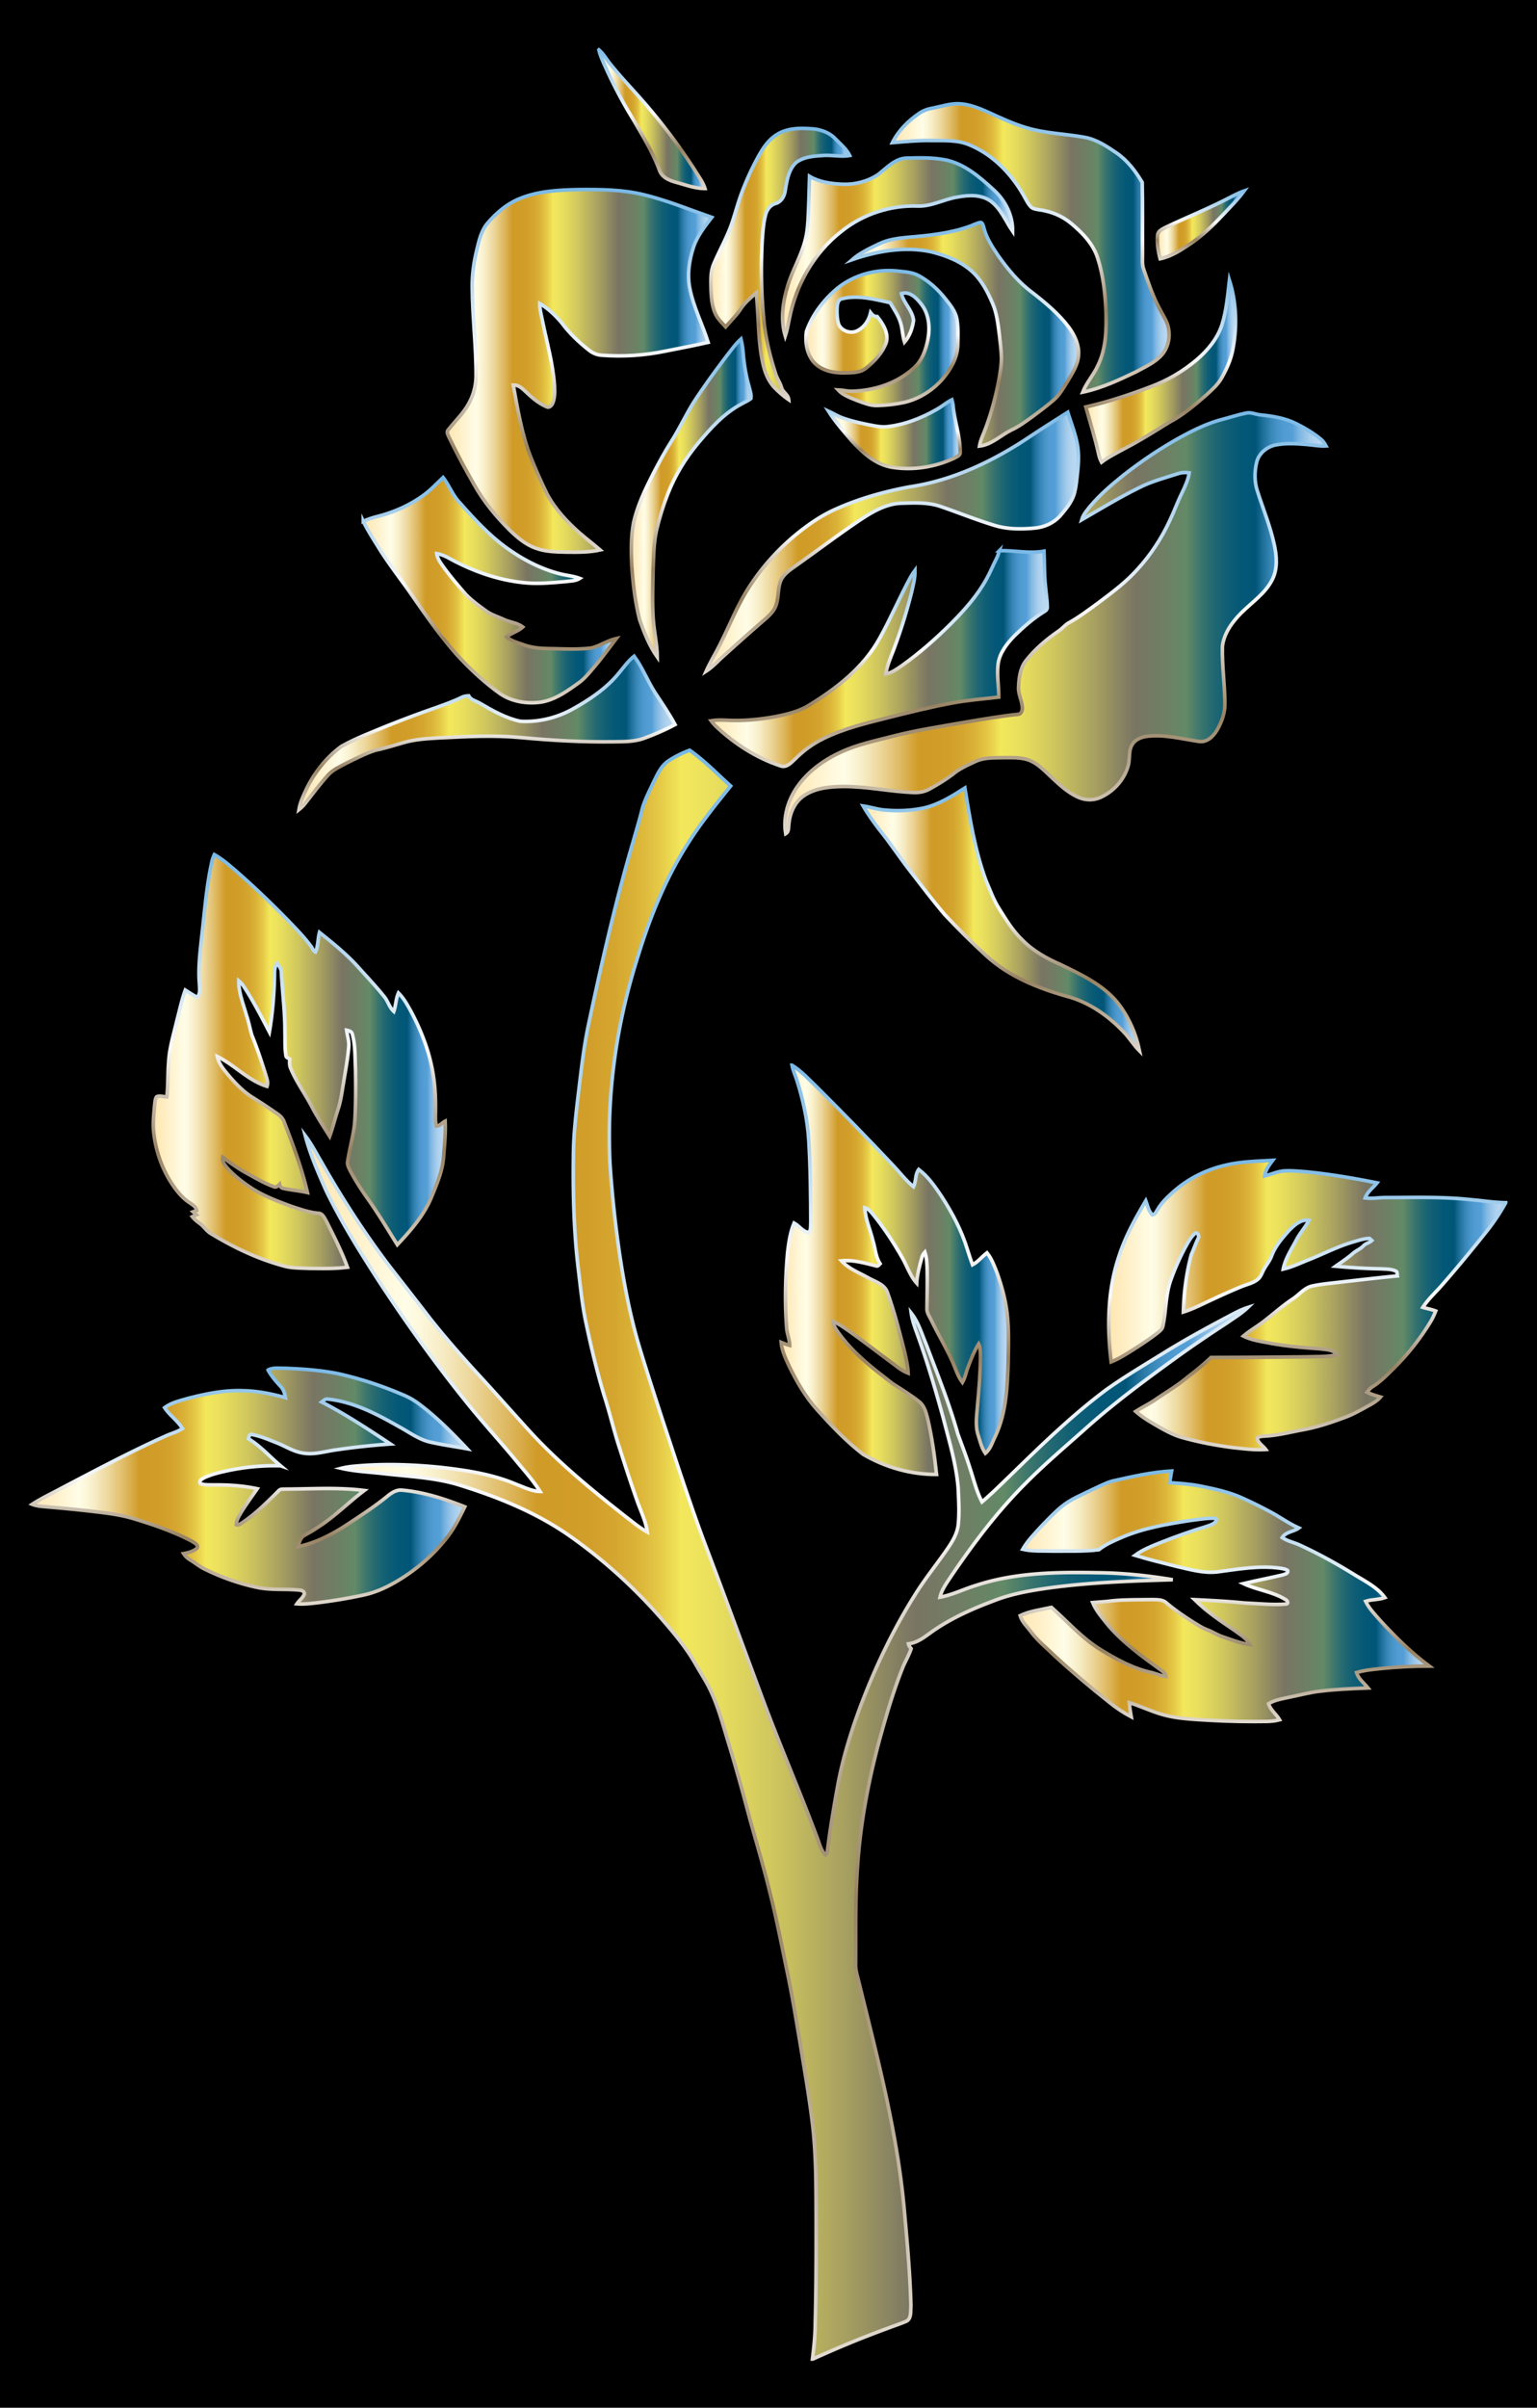 <svg xmlns="http://www.w3.org/2000/svg" viewBox="0 0 1065.708 1668.309"><path d="M0 0h1065.708v1668.309H0z"/><linearGradient id="a" gradientUnits="userSpaceOnUse" x1="415.248" y1="82.588" x2="488.781" y2="82.588"><stop offset="0" stop-color="#e5e2df"/><stop offset="0" stop-color="#ede3d0"/><stop offset="0" stop-color="#ffe6b1"/><stop offset=".058" stop-color="#fff2cd"/><stop offset=".107" stop-color="#fffde7"/><stop offset=".121" stop-color="#fdf8dd"/><stop offset=".146" stop-color="#f6ebc3"/><stop offset=".178" stop-color="#ecd598"/><stop offset=".216" stop-color="#ddb75e"/><stop offset=".247" stop-color="#d09b27"/><stop offset=".298" stop-color="#d19e29"/><stop offset=".328" stop-color="#d5a62f"/><stop offset=".353" stop-color="#dbb438"/><stop offset=".375" stop-color="#e5c846"/><stop offset=".395" stop-color="#f0e258"/><stop offset=".399" stop-color="#f3e85c"/><stop offset=".435" stop-color="#e9df5d"/><stop offset=".497" stop-color="#cfc65e"/><stop offset=".576" stop-color="#a59e60"/><stop offset=".646" stop-color="#797563"/><stop offset=".696" stop-color="#6f7e64"/><stop offset=".742" stop-color="#628a66"/><stop offset=".745" stop-color="#5d8767"/><stop offset=".768" stop-color="#3c766d"/><stop offset=".792" stop-color="#216872"/><stop offset=".817" stop-color="#0f5e75"/><stop offset=".843" stop-color="#045877"/><stop offset=".871" stop-color="#005678"/><stop offset=".871" stop-color="#02577a"/><stop offset=".884" stop-color="#1f719b"/><stop offset=".897" stop-color="#3685b6"/><stop offset=".91" stop-color="#4794c8"/><stop offset=".923" stop-color="#519cd3"/><stop offset=".938" stop-color="#549fd7"/><stop offset=".941" stop-color="#5fa5da"/><stop offset=".952" stop-color="#80b8e3"/><stop offset=".964" stop-color="#9bc6e9"/><stop offset=".975" stop-color="#add1ee"/><stop offset=".987" stop-color="#b8d7f1"/><stop offset="1" stop-color="#bcd9f2"/></linearGradient><linearGradient id="b" gradientUnits="userSpaceOnUse" x1="451.819" y1="131.855" x2="451.819" y2="31.238"><stop offset="0" stop-color="#e3dcd2"/><stop offset=".285" stop-color="#978263"/><stop offset=".531" stop-color="#f9f9f9"/><stop offset=".775" stop-color="#b4d6ef"/><stop offset="1" stop-color="#78b8e6"/></linearGradient><path fill="url(#a)" stroke="url(#b)" stroke-width="2.5" stroke-miterlimit="10" d="M415.248 34.571c3.341 2.767 5.341 6.708 8.1 10 8.6 10.708 18.333 20.433 27.108 30.992a403.186 403.186 0 0131.542 42.667c2.408 4.033 5.425 7.816 6.783 12.375-6.816.025-13.283-2.484-19.775-4.234-4.758-1.291-10.058-3.366-11.775-8.466-4.533-12.184-11.333-23.317-17.808-34.526-7.142-11.6-13.584-23.616-19.226-36.016-1.858-4.175-3.9-8.317-4.95-12.792z"/><linearGradient id="c" gradientUnits="userSpaceOnUse" x1="618.749" y1="171.793" x2="810.617" y2="171.793"><stop offset="0" stop-color="#e5e2df"/><stop offset="0" stop-color="#ede3d0"/><stop offset="0" stop-color="#ffe6b1"/><stop offset=".058" stop-color="#fff2cd"/><stop offset=".107" stop-color="#fffde7"/><stop offset=".121" stop-color="#fdf8dd"/><stop offset=".146" stop-color="#f6ebc3"/><stop offset=".178" stop-color="#ecd598"/><stop offset=".216" stop-color="#ddb75e"/><stop offset=".247" stop-color="#d09b27"/><stop offset=".298" stop-color="#d19e29"/><stop offset=".328" stop-color="#d5a62f"/><stop offset=".353" stop-color="#dbb438"/><stop offset=".375" stop-color="#e5c846"/><stop offset=".395" stop-color="#f0e258"/><stop offset=".399" stop-color="#f3e85c"/><stop offset=".435" stop-color="#e9df5d"/><stop offset=".497" stop-color="#cfc65e"/><stop offset=".576" stop-color="#a59e60"/><stop offset=".646" stop-color="#797563"/><stop offset=".696" stop-color="#6f7e64"/><stop offset=".742" stop-color="#628a66"/><stop offset=".745" stop-color="#5d8767"/><stop offset=".768" stop-color="#3c766d"/><stop offset=".792" stop-color="#216872"/><stop offset=".817" stop-color="#0f5e75"/><stop offset=".843" stop-color="#045877"/><stop offset=".871" stop-color="#005678"/><stop offset=".871" stop-color="#02577a"/><stop offset=".884" stop-color="#1f719b"/><stop offset=".897" stop-color="#3685b6"/><stop offset=".91" stop-color="#4794c8"/><stop offset=".923" stop-color="#519cd3"/><stop offset=".938" stop-color="#549fd7"/><stop offset=".941" stop-color="#5fa5da"/><stop offset=".952" stop-color="#80b8e3"/><stop offset=".964" stop-color="#9bc6e9"/><stop offset=".975" stop-color="#add1ee"/><stop offset=".987" stop-color="#b8d7f1"/><stop offset="1" stop-color="#bcd9f2"/></linearGradient><linearGradient id="d" gradientUnits="userSpaceOnUse" x1="714.252" y1="273.405" x2="714.252" y2="70.622"><stop offset="0" stop-color="#e3dcd2"/><stop offset=".285" stop-color="#978263"/><stop offset=".531" stop-color="#f9f9f9"/><stop offset=".775" stop-color="#b4d6ef"/><stop offset="1" stop-color="#78b8e6"/></linearGradient><path fill="url(#c)" stroke="url(#d)" stroke-width="2.5" stroke-miterlimit="10" d="M646.624 74.93c6.033-1.159 11.983-3.259 18.2-3.042 7.108.258 13.8 2.958 20.217 5.808 8.683 3.984 17.375 8.067 26.558 10.792 12.933 3.95 26.575 4.192 39.825 6.542 8.517 1.35 15.884 6.258 22.867 11.033 7.483 5.183 13.1 12.558 17.692 20.317.35 16.042.075 32.108.191 48.158.159 4.142-.6 8.476.95 12.442 2.775 7.917 5.392 15.925 9.109 23.467 1.908 3.858 4.141 7.55 6.058 11.408 3.517 6.992 3.05 15.9-1.425 22.359-4.65 6.458-12.3 9.633-19.05 13.358-11.925 5.692-24.084 11.442-37.084 14.142 2.559-6.592 7.517-11.867 10.425-18.292 5.817-11.75 6.109-25.2 5.659-38.033-.542-12.2-1.883-24.5-5.6-36.184-3.042-10.017-10.592-17.842-18.467-24.358-6.25-5.275-14.092-8.425-22.158-9.492-2.084-.367-4.467-.558-5.975-2.217-2.325-2.567-3.667-5.817-5.434-8.75-8.558-14.583-21.1-27.425-36.9-33.958-8.383-3.65-17.717-2.9-26.625-3.05-9.009-.175-17.959.733-26.909 1.466 4.125-8.25 10.842-15.016 18.4-20.183 2.809-2 6.084-3.183 9.476-3.733z"/><linearGradient id="e" gradientUnits="userSpaceOnUse" x1="492.909" y1="182.949" x2="589.123" y2="182.949"><stop offset="0" stop-color="#e5e2df"/><stop offset="0" stop-color="#ede3d0"/><stop offset="0" stop-color="#ffe6b1"/><stop offset=".058" stop-color="#fff2cd"/><stop offset=".107" stop-color="#fffde7"/><stop offset=".121" stop-color="#fdf8dd"/><stop offset=".146" stop-color="#f6ebc3"/><stop offset=".178" stop-color="#ecd598"/><stop offset=".216" stop-color="#ddb75e"/><stop offset=".247" stop-color="#d09b27"/><stop offset=".298" stop-color="#d19e29"/><stop offset=".328" stop-color="#d5a62f"/><stop offset=".353" stop-color="#dbb438"/><stop offset=".375" stop-color="#e5c846"/><stop offset=".395" stop-color="#f0e258"/><stop offset=".399" stop-color="#f3e85c"/><stop offset=".435" stop-color="#e9df5d"/><stop offset=".497" stop-color="#cfc65e"/><stop offset=".576" stop-color="#a59e60"/><stop offset=".646" stop-color="#797563"/><stop offset=".696" stop-color="#6f7e64"/><stop offset=".742" stop-color="#628a66"/><stop offset=".745" stop-color="#5d8767"/><stop offset=".768" stop-color="#3c766d"/><stop offset=".792" stop-color="#216872"/><stop offset=".817" stop-color="#0f5e75"/><stop offset=".843" stop-color="#045877"/><stop offset=".871" stop-color="#005678"/><stop offset=".871" stop-color="#02577a"/><stop offset=".884" stop-color="#1f719b"/><stop offset=".897" stop-color="#3685b6"/><stop offset=".91" stop-color="#4794c8"/><stop offset=".923" stop-color="#519cd3"/><stop offset=".938" stop-color="#549fd7"/><stop offset=".941" stop-color="#5fa5da"/><stop offset=".952" stop-color="#80b8e3"/><stop offset=".964" stop-color="#9bc6e9"/><stop offset=".975" stop-color="#add1ee"/><stop offset=".987" stop-color="#b8d7f1"/><stop offset="1" stop-color="#bcd9f2"/></linearGradient><linearGradient id="f" gradientUnits="userSpaceOnUse" x1="541.317" y1="279.461" x2="541.317" y2="87.717"><stop offset="0" stop-color="#e3dcd2"/><stop offset=".285" stop-color="#978263"/><stop offset=".531" stop-color="#f9f9f9"/><stop offset=".775" stop-color="#b4d6ef"/><stop offset="1" stop-color="#78b8e6"/></linearGradient><path fill="url(#e)" stroke="url(#f)" stroke-width="2.5" stroke-miterlimit="10" d="M538.582 93.296c6.516-4.183 14.55-4.65 22.066-4.183 6.717.108 13.684 2 18.475 6.958 3.509 3.709 7.725 7 10 11.667-6.125 1.075-12.316-.45-18.475.008-6.383.425-13.4.834-18.666 4.884-5.317 5.008-6.392 12.683-7.55 19.533-.567 3.75-2.642 7.659-6.517 8.784-3.683.95-6.117 4.283-7.05 7.816-1.45 5.434-1.867 11.067-2.292 16.659a355.248 355.248 0 001.25 58.342c1.325 11.95 4.242 23.692 7.95 35.108.975 3.434 3.242 6.309 4.142 9.767.933 3.2 4.633 4.767 4.95 8.292-3.467-2.375-6.65-5.15-9.609-8.125-4.283-4.4-6.7-10.242-8.1-16.134-3.8-16.283-3-33.142-4.816-49.667-4.1 3.459-8.267 7.025-11.134 11.625-2.95 4.284-6.683 7.942-10.075 11.875-2.6-2.841-5.483-5.541-7.091-9.1-2.45-5.308-2.85-11.25-3.067-17-.05-5.825-.492-11.925 1.891-17.408 3.5-8.308 7.926-16.208 11.226-24.609 3.141-8.058 5.083-16.516 8.116-24.6a193.977 193.977 0 0110.242-22.841c3.567-6.642 7.525-13.584 14.134-17.65z"/><linearGradient id="g" gradientUnits="userSpaceOnUse" x1="542.607" y1="171.114" x2="702.113" y2="171.114"><stop offset="0" stop-color="#e5e2df"/><stop offset="0" stop-color="#ede3d0"/><stop offset="0" stop-color="#ffe6b1"/><stop offset=".058" stop-color="#fff2cd"/><stop offset=".107" stop-color="#fffde7"/><stop offset=".121" stop-color="#fdf8dd"/><stop offset=".146" stop-color="#f6ebc3"/><stop offset=".178" stop-color="#ecd598"/><stop offset=".216" stop-color="#ddb75e"/><stop offset=".247" stop-color="#d09b27"/><stop offset=".298" stop-color="#d19e29"/><stop offset=".328" stop-color="#d5a62f"/><stop offset=".353" stop-color="#dbb438"/><stop offset=".375" stop-color="#e5c846"/><stop offset=".395" stop-color="#f0e258"/><stop offset=".399" stop-color="#f3e85c"/><stop offset=".435" stop-color="#e9df5d"/><stop offset=".497" stop-color="#cfc65e"/><stop offset=".576" stop-color="#a59e60"/><stop offset=".646" stop-color="#797563"/><stop offset=".696" stop-color="#6f7e64"/><stop offset=".742" stop-color="#628a66"/><stop offset=".745" stop-color="#5d8767"/><stop offset=".768" stop-color="#3c766d"/><stop offset=".792" stop-color="#216872"/><stop offset=".817" stop-color="#0f5e75"/><stop offset=".843" stop-color="#045877"/><stop offset=".871" stop-color="#005678"/><stop offset=".871" stop-color="#02577a"/><stop offset=".884" stop-color="#1f719b"/><stop offset=".897" stop-color="#3685b6"/><stop offset=".91" stop-color="#4794c8"/><stop offset=".923" stop-color="#519cd3"/><stop offset=".938" stop-color="#549fd7"/><stop offset=".941" stop-color="#5fa5da"/><stop offset=".952" stop-color="#80b8e3"/><stop offset=".964" stop-color="#9bc6e9"/><stop offset=".975" stop-color="#add1ee"/><stop offset=".987" stop-color="#b8d7f1"/><stop offset="1" stop-color="#bcd9f2"/></linearGradient><linearGradient id="h" gradientUnits="userSpaceOnUse" x1="622.36" y1="237.022" x2="622.36" y2="108.123"><stop offset="0" stop-color="#e3dcd2"/><stop offset=".285" stop-color="#978263"/><stop offset=".531" stop-color="#f9f9f9"/><stop offset=".775" stop-color="#b4d6ef"/><stop offset="1" stop-color="#78b8e6"/></linearGradient><path fill="url(#g)" stroke="url(#h)" stroke-width="2.5" stroke-miterlimit="10" d="M608.749 121.055c6.075-4.717 11.908-11.442 20.208-11.525 8.625-.242 17.35-.409 25.883 1.133 13.659 2.508 24.492 12.025 34.417 21.125 7.9 7.284 13.059 17.567 12.85 28.45-4.883-7.1-8.125-15.725-15.317-20.95-6.658-4.675-15.275-4.175-22.891-2.75-9.3 1.442-17.842 6.534-27.434 6.234-18.925-.684-38.058 5.508-52.833 17.383-19.45 14.925-31.926 37.65-36.509 61.533-.775 3.742-1.45 7.517-2.642 11.167-3.475-11.483-1.675-23.933 1.792-35.208 3.242-10.475 9.058-19.975 11.875-30.6 1.683-6.242 2.084-12.734 2.325-19.167.392-8.567.559-17.142.809-25.709 6.833 4.025 14.883 5.15 22.683 5.475 8.667.425 17.508-1.85 24.784-6.591z"/><linearGradient id="i" gradientUnits="userSpaceOnUse" x1="310.146" y1="256.961" x2="493.498" y2="256.961"><stop offset="0" stop-color="#e5e2df"/><stop offset="0" stop-color="#ede3d0"/><stop offset="0" stop-color="#ffe6b1"/><stop offset=".058" stop-color="#fff2cd"/><stop offset=".107" stop-color="#fffde7"/><stop offset=".121" stop-color="#fdf8dd"/><stop offset=".146" stop-color="#f6ebc3"/><stop offset=".178" stop-color="#ecd598"/><stop offset=".216" stop-color="#ddb75e"/><stop offset=".247" stop-color="#d09b27"/><stop offset=".298" stop-color="#d19e29"/><stop offset=".328" stop-color="#d5a62f"/><stop offset=".353" stop-color="#dbb438"/><stop offset=".375" stop-color="#e5c846"/><stop offset=".395" stop-color="#f0e258"/><stop offset=".399" stop-color="#f3e85c"/><stop offset=".435" stop-color="#e9df5d"/><stop offset=".497" stop-color="#cfc65e"/><stop offset=".576" stop-color="#a59e60"/><stop offset=".646" stop-color="#797563"/><stop offset=".696" stop-color="#6f7e64"/><stop offset=".742" stop-color="#628a66"/><stop offset=".745" stop-color="#5d8767"/><stop offset=".768" stop-color="#3c766d"/><stop offset=".792" stop-color="#216872"/><stop offset=".817" stop-color="#0f5e75"/><stop offset=".843" stop-color="#045877"/><stop offset=".871" stop-color="#005678"/><stop offset=".871" stop-color="#02577a"/><stop offset=".884" stop-color="#1f719b"/><stop offset=".897" stop-color="#3685b6"/><stop offset=".91" stop-color="#4794c8"/><stop offset=".923" stop-color="#519cd3"/><stop offset=".938" stop-color="#549fd7"/><stop offset=".941" stop-color="#5fa5da"/><stop offset=".952" stop-color="#80b8e3"/><stop offset=".964" stop-color="#9bc6e9"/><stop offset=".975" stop-color="#add1ee"/><stop offset=".987" stop-color="#b8d7f1"/><stop offset="1" stop-color="#bcd9f2"/></linearGradient><linearGradient id="j" gradientUnits="userSpaceOnUse" x1="402.221" y1="383.846" x2="402.221" y2="130.077"><stop offset="0" stop-color="#e3dcd2"/><stop offset=".285" stop-color="#978263"/><stop offset=".531" stop-color="#f9f9f9"/><stop offset=".775" stop-color="#b4d6ef"/><stop offset="1" stop-color="#78b8e6"/></linearGradient><path fill="url(#i)" stroke="url(#j)" stroke-width="2.5" stroke-miterlimit="10" d="M359.789 137.846c13.116-5.516 27.6-6.233 41.65-6.491 15.058-.117 30.308-.034 45.025 3.583 16.092 3.9 31.434 10.242 47.034 15.684-4.95 6.416-10.1 12.925-12.675 20.733-2.934 8.992-4.442 18.717-2.6 28.092 2.5 13.141 8.775 25.092 12.783 37.767-9.658 2.175-19.375 4.075-29.092 5.966-14.642 3.059-29.692 4.1-44.6 2.967-3.275-.175-6.392-1.45-8.925-3.517-7.133-5.566-13.725-11.908-19.117-19.191-4.333-5.067-9.266-9.742-15.017-13.159-.05 4.267 1.159 8.384 1.967 12.542 3.025 14.667 7.183 29.2 8.209 44.208.133 4.15.425 8.55-1.267 12.459-.667 1.45-2.3 3.267-4.05 2.417-5.925-2.475-10.775-6.85-15.367-11.234-2.158-2.075-4.708-4.042-7.883-3.883 3.125 16.95 5.908 34.142 12.266 50.258 3.375 8.6 7.192 17.034 11.242 25.342 5.684 10.534 13.984 19.442 22.95 27.275 4.517 3.892 9.275 7.5 13.8 11.384-7.816 1.708-15.85 1.6-23.808 1.5-7.034-.175-14.25-.267-20.925-2.767-7.1-2.517-12.909-7.55-18.234-12.717-9.4-9.391-17.983-19.75-24.467-31.392-6.025-10.525-11.825-21.191-17.083-32.125-.767-1.908-2.517-4.216-.575-6.016 4.917-6.192 10.825-11.7 14.467-18.834 2.858-5.367 4.391-11.417 4.583-17.492.192-20.85-2.583-41.6-2.658-62.442-.109-8.483 1.066-16.933 3.058-25.166 1.608-6.65 3.075-13.734 7.658-19.075 5.95-6.967 13.134-13.1 21.65-16.675z"/><linearGradient id="k" gradientUnits="userSpaceOnUse" x1="802.479" y1="155.776" x2="862.683" y2="155.776"><stop offset="0" stop-color="#e5e2df"/><stop offset="0" stop-color="#ede3d0"/><stop offset="0" stop-color="#ffe6b1"/><stop offset=".058" stop-color="#fff2cd"/><stop offset=".107" stop-color="#fffde7"/><stop offset=".121" stop-color="#fdf8dd"/><stop offset=".146" stop-color="#f6ebc3"/><stop offset=".178" stop-color="#ecd598"/><stop offset=".216" stop-color="#ddb75e"/><stop offset=".247" stop-color="#d09b27"/><stop offset=".298" stop-color="#d19e29"/><stop offset=".328" stop-color="#d5a62f"/><stop offset=".353" stop-color="#dbb438"/><stop offset=".375" stop-color="#e5c846"/><stop offset=".395" stop-color="#f0e258"/><stop offset=".399" stop-color="#f3e85c"/><stop offset=".435" stop-color="#e9df5d"/><stop offset=".497" stop-color="#cfc65e"/><stop offset=".576" stop-color="#a59e60"/><stop offset=".646" stop-color="#797563"/><stop offset=".696" stop-color="#6f7e64"/><stop offset=".742" stop-color="#628a66"/><stop offset=".745" stop-color="#5d8767"/><stop offset=".768" stop-color="#3c766d"/><stop offset=".792" stop-color="#216872"/><stop offset=".817" stop-color="#0f5e75"/><stop offset=".843" stop-color="#045877"/><stop offset=".871" stop-color="#005678"/><stop offset=".871" stop-color="#02577a"/><stop offset=".884" stop-color="#1f719b"/><stop offset=".897" stop-color="#3685b6"/><stop offset=".91" stop-color="#4794c8"/><stop offset=".923" stop-color="#519cd3"/><stop offset=".938" stop-color="#549fd7"/><stop offset=".941" stop-color="#5fa5da"/><stop offset=".952" stop-color="#80b8e3"/><stop offset=".964" stop-color="#9bc6e9"/><stop offset=".975" stop-color="#add1ee"/><stop offset=".987" stop-color="#b8d7f1"/><stop offset="1" stop-color="#bcd9f2"/></linearGradient><linearGradient id="l" gradientUnits="userSpaceOnUse" x1="833.652" y1="180.75" x2="833.652" y2="129.771"><stop offset="0" stop-color="#e3dcd2"/><stop offset=".285" stop-color="#978263"/><stop offset=".531" stop-color="#f9f9f9"/><stop offset=".775" stop-color="#b4d6ef"/><stop offset="1" stop-color="#78b8e6"/></linearGradient><path fill="url(#k)" stroke="url(#l)" stroke-width="2.5" stroke-miterlimit="10" d="M847.858 139.305c4.925-2.375 9.633-5.25 14.825-7.042-4.467 6.059-9.875 11.342-14.975 16.85-6.767 7.159-13.85 14.084-22.05 19.592-6.567 4.409-13.375 8.967-21.242 10.584-1.417-5.3-2.3-10.876-1.792-16.359.342-2.758 3.042-4.133 5.267-5.233 13.209-6.367 26.842-11.834 39.967-18.392z"/><linearGradient id="m" gradientUnits="userSpaceOnUse" x1="590.94" y1="231.597" x2="747.87" y2="231.597"><stop offset="0" stop-color="#e5e2df"/><stop offset="0" stop-color="#ede3d0"/><stop offset="0" stop-color="#ffe6b1"/><stop offset=".058" stop-color="#fff2cd"/><stop offset=".107" stop-color="#fffde7"/><stop offset=".121" stop-color="#fdf8dd"/><stop offset=".146" stop-color="#f6ebc3"/><stop offset=".178" stop-color="#ecd598"/><stop offset=".216" stop-color="#ddb75e"/><stop offset=".247" stop-color="#d09b27"/><stop offset=".298" stop-color="#d19e29"/><stop offset=".328" stop-color="#d5a62f"/><stop offset=".353" stop-color="#dbb438"/><stop offset=".375" stop-color="#e5c846"/><stop offset=".395" stop-color="#f0e258"/><stop offset=".399" stop-color="#f3e85c"/><stop offset=".435" stop-color="#e9df5d"/><stop offset=".497" stop-color="#cfc65e"/><stop offset=".576" stop-color="#a59e60"/><stop offset=".646" stop-color="#797563"/><stop offset=".696" stop-color="#6f7e64"/><stop offset=".742" stop-color="#628a66"/><stop offset=".745" stop-color="#5d8767"/><stop offset=".768" stop-color="#3c766d"/><stop offset=".792" stop-color="#216872"/><stop offset=".817" stop-color="#0f5e75"/><stop offset=".843" stop-color="#045877"/><stop offset=".871" stop-color="#005678"/><stop offset=".871" stop-color="#02577a"/><stop offset=".884" stop-color="#1f719b"/><stop offset=".897" stop-color="#3685b6"/><stop offset=".91" stop-color="#4794c8"/><stop offset=".923" stop-color="#519cd3"/><stop offset=".938" stop-color="#549fd7"/><stop offset=".941" stop-color="#5fa5da"/><stop offset=".952" stop-color="#80b8e3"/><stop offset=".964" stop-color="#9bc6e9"/><stop offset=".975" stop-color="#add1ee"/><stop offset=".987" stop-color="#b8d7f1"/><stop offset="1" stop-color="#bcd9f2"/></linearGradient><linearGradient id="n" gradientUnits="userSpaceOnUse" x1="667.182" y1="310.522" x2="667.182" y2="152.838"><stop offset="0" stop-color="#e3dcd2"/><stop offset=".285" stop-color="#978263"/><stop offset=".531" stop-color="#f9f9f9"/><stop offset=".775" stop-color="#b4d6ef"/><stop offset="1" stop-color="#78b8e6"/></linearGradient><path fill="url(#m)" stroke="url(#n)" stroke-width="2.5" stroke-miterlimit="10" d="M671.449 157.147c2.85-.917 5.483-2.509 8.458-3.042 1.4.208 1.658 1.85 2.067 2.95 1.683 7.433 5.95 13.892 10.158 20.117 6.734 9.483 14.25 18.65 23.7 25.567 9.134 7.125 18.184 14.633 25.192 23.933 4.142 5.625 7.4 12.433 6.767 19.592-.433 6.667-4.308 12.35-7.542 17.958-2.967 4.659-5.691 9.659-10 13.242-4.55 3.883-9.325 7.483-14.133 11.025-4.867 3.492-9.684 7.134-15.167 9.609-7.242 3.658-13.475 10.016-21.817 10.991.709-4.55 2.95-8.616 4.467-12.908 3.908-10.675 6.858-21.7 8.975-32.867.958-5.358 1.917-10.767 1.75-16.233-.15-5.059-.817-10.084-1.4-15.109-.908-7.333-1.733-14.808-4.667-21.667-3.391-7.925-7.441-15.833-13.825-21.8-8.067-7.533-18.708-11.55-29.258-14.15-18.142-3.742-36.942-.417-54.234 5.517 5.383-4.659 11.933-7.717 18.308-10.8 6.392-3.134 13.534-4.025 20.542-4.675 14.05-1.142 28.25-2.634 41.659-7.25z"/><linearGradient id="o" gradientUnits="userSpaceOnUse" x1="558.797" y1="234.22" x2="664.207" y2="234.22"><stop offset="0" stop-color="#e5e2df"/><stop offset="0" stop-color="#ede3d0"/><stop offset="0" stop-color="#ffe6b1"/><stop offset=".058" stop-color="#fff2cd"/><stop offset=".107" stop-color="#fffde7"/><stop offset=".121" stop-color="#fdf8dd"/><stop offset=".146" stop-color="#f6ebc3"/><stop offset=".178" stop-color="#ecd598"/><stop offset=".216" stop-color="#ddb75e"/><stop offset=".247" stop-color="#d09b27"/><stop offset=".298" stop-color="#d19e29"/><stop offset=".328" stop-color="#d5a62f"/><stop offset=".353" stop-color="#dbb438"/><stop offset=".375" stop-color="#e5c846"/><stop offset=".395" stop-color="#f0e258"/><stop offset=".399" stop-color="#f3e85c"/><stop offset=".435" stop-color="#e9df5d"/><stop offset=".497" stop-color="#cfc65e"/><stop offset=".576" stop-color="#a59e60"/><stop offset=".646" stop-color="#797563"/><stop offset=".696" stop-color="#6f7e64"/><stop offset=".742" stop-color="#628a66"/><stop offset=".745" stop-color="#5d8767"/><stop offset=".768" stop-color="#3c766d"/><stop offset=".792" stop-color="#216872"/><stop offset=".817" stop-color="#0f5e75"/><stop offset=".843" stop-color="#045877"/><stop offset=".871" stop-color="#005678"/><stop offset=".871" stop-color="#02577a"/><stop offset=".884" stop-color="#1f719b"/><stop offset=".897" stop-color="#3685b6"/><stop offset=".91" stop-color="#4794c8"/><stop offset=".923" stop-color="#519cd3"/><stop offset=".938" stop-color="#549fd7"/><stop offset=".941" stop-color="#5fa5da"/><stop offset=".952" stop-color="#80b8e3"/><stop offset=".964" stop-color="#9bc6e9"/><stop offset=".975" stop-color="#add1ee"/><stop offset=".987" stop-color="#b8d7f1"/><stop offset="1" stop-color="#bcd9f2"/></linearGradient><linearGradient id="p" gradientUnits="userSpaceOnUse" x1="611.502" y1="282.223" x2="611.502" y2="186.217"><stop offset="0" stop-color="#e3dcd2"/><stop offset=".285" stop-color="#978263"/><stop offset=".531" stop-color="#f9f9f9"/><stop offset=".775" stop-color="#b4d6ef"/><stop offset="1" stop-color="#78b8e6"/></linearGradient><path fill="url(#o)" stroke="url(#p)" stroke-width="2.5" stroke-miterlimit="10" d="M580.648 199.705c11.342-9.117 26.367-13.342 40.817-11.992 5.35.609 11.034.725 15.85 3.45 7.134 3.934 13.234 9.567 18.267 15.942 3.375 4.234 7 8.684 7.942 14.184.95 5.758.666 11.625.558 17.433-.067 8.983-4.817 17.142-10.467 23.809-6.875 7.875-16.125 13.766-26.325 16.2-6.283 1.391-12.716 2.1-19.15 2.233-4.642.158-8.975-1.733-13.267-3.225-4.841-2.033-10.183-3.658-13.85-7.617 3.217.125 6.367.975 9.6.959 15.567-.384 31.359-5.45 42.967-16.117 5.667-4.883 8.209-12.292 9.717-19.392 1.675-8.442.958-17.958-4.575-24.908-3.217-4.15-7.925-9.109-13.742-7.267 1.583 6.783 7.8 11.6 8.434 18.683-.784 5.359-2.675 10.867-6.267 15.017-1.367-4.342-1.325-8.958-2.683-13.3-1.525-5.125-4.65-9.533-7.317-14.1-10.825-2.292-22.134-5.475-33.167-2.75-3.183.542-3.458 4.192-3.6 6.775-.108 3.6-.008 7.3 1.042 10.775 1.991 5.058 8.908 7.2 13.525 4.408 4.625-2.491 7.558-7.183 8.683-12.233 1.133 1.517 2.583 2.8 4.617 2.683 3.975 4.95 8.1 11.517 6.208 18.1-2.617 6.975-7.875 12.667-13.583 17.309-4.434 3.842-10.642 3.4-16.109 3.592-7.733.033-16.35-1.909-21.3-8.35-4.258-5.734-5.35-13.467-4.308-20.384 4.108-11.75 11.992-21.967 21.483-29.917z"/><linearGradient id="q" gradientUnits="userSpaceOnUse" x1="752.866" y1="257.193" x2="856.693" y2="257.193"><stop offset="0" stop-color="#e5e2df"/><stop offset="0" stop-color="#ede3d0"/><stop offset="0" stop-color="#ffe6b1"/><stop offset=".058" stop-color="#fff2cd"/><stop offset=".107" stop-color="#fffde7"/><stop offset=".121" stop-color="#fdf8dd"/><stop offset=".146" stop-color="#f6ebc3"/><stop offset=".178" stop-color="#ecd598"/><stop offset=".216" stop-color="#ddb75e"/><stop offset=".247" stop-color="#d09b27"/><stop offset=".298" stop-color="#d19e29"/><stop offset=".328" stop-color="#d5a62f"/><stop offset=".353" stop-color="#dbb438"/><stop offset=".375" stop-color="#e5c846"/><stop offset=".395" stop-color="#f0e258"/><stop offset=".399" stop-color="#f3e85c"/><stop offset=".435" stop-color="#e9df5d"/><stop offset=".497" stop-color="#cfc65e"/><stop offset=".576" stop-color="#a59e60"/><stop offset=".646" stop-color="#797563"/><stop offset=".696" stop-color="#6f7e64"/><stop offset=".742" stop-color="#628a66"/><stop offset=".745" stop-color="#5d8767"/><stop offset=".768" stop-color="#3c766d"/><stop offset=".792" stop-color="#216872"/><stop offset=".817" stop-color="#0f5e75"/><stop offset=".843" stop-color="#045877"/><stop offset=".871" stop-color="#005678"/><stop offset=".871" stop-color="#02577a"/><stop offset=".884" stop-color="#1f719b"/><stop offset=".897" stop-color="#3685b6"/><stop offset=".91" stop-color="#4794c8"/><stop offset=".923" stop-color="#519cd3"/><stop offset=".938" stop-color="#549fd7"/><stop offset=".941" stop-color="#5fa5da"/><stop offset=".952" stop-color="#80b8e3"/><stop offset=".964" stop-color="#9bc6e9"/><stop offset=".975" stop-color="#add1ee"/><stop offset=".987" stop-color="#b8d7f1"/><stop offset="1" stop-color="#bcd9f2"/></linearGradient><linearGradient id="r" gradientUnits="userSpaceOnUse" x1="804.625" y1="322.137" x2="804.625" y2="188.191"><stop offset="0" stop-color="#e3dcd2"/><stop offset=".285" stop-color="#978263"/><stop offset=".531" stop-color="#f9f9f9"/><stop offset=".775" stop-color="#b4d6ef"/><stop offset="1" stop-color="#78b8e6"/></linearGradient><path fill="url(#q)" stroke="url(#r)" stroke-width="2.5" stroke-miterlimit="10" d="M847.2 225.239c3.2-10.059 4.041-20.659 5.241-31.092 4.884 15.433 5.4 32.05 2.367 47.9-1.292 7.025-4.242 13.617-7.733 19.8-2.6 4.692-6.75 8.192-10.6 11.808-8.084 7.109-16.442 14.092-26.034 19.1-9.983 6.192-19.925 12.476-30.367 17.876-5.525 3.041-11.25 5.783-16.3 9.608-.9-1.767-1.616-3.633-2.016-5.575-2.417-11.033-5.834-21.817-8.892-32.683 15.475-3.525 30.575-8.509 45.384-14.184 11.425-4.275 22.1-10.558 31.416-18.433 7.6-6.509 14.334-14.509 17.534-24.125z"/><linearGradient id="s" gradientUnits="userSpaceOnUse" x1="437.74" y1="345.077" x2="520.771" y2="345.077"><stop offset="0" stop-color="#e5e2df"/><stop offset="0" stop-color="#ede3d0"/><stop offset="0" stop-color="#ffe6b1"/><stop offset=".058" stop-color="#fff2cd"/><stop offset=".107" stop-color="#fffde7"/><stop offset=".121" stop-color="#fdf8dd"/><stop offset=".146" stop-color="#f6ebc3"/><stop offset=".178" stop-color="#ecd598"/><stop offset=".216" stop-color="#ddb75e"/><stop offset=".247" stop-color="#d09b27"/><stop offset=".298" stop-color="#d19e29"/><stop offset=".328" stop-color="#d5a62f"/><stop offset=".353" stop-color="#dbb438"/><stop offset=".375" stop-color="#e5c846"/><stop offset=".395" stop-color="#f0e258"/><stop offset=".399" stop-color="#f3e85c"/><stop offset=".435" stop-color="#e9df5d"/><stop offset=".497" stop-color="#cfc65e"/><stop offset=".576" stop-color="#a59e60"/><stop offset=".646" stop-color="#797563"/><stop offset=".696" stop-color="#6f7e64"/><stop offset=".742" stop-color="#628a66"/><stop offset=".745" stop-color="#5d8767"/><stop offset=".768" stop-color="#3c766d"/><stop offset=".792" stop-color="#216872"/><stop offset=".817" stop-color="#0f5e75"/><stop offset=".843" stop-color="#045877"/><stop offset=".871" stop-color="#005678"/><stop offset=".871" stop-color="#02577a"/><stop offset=".884" stop-color="#1f719b"/><stop offset=".897" stop-color="#3685b6"/><stop offset=".91" stop-color="#4794c8"/><stop offset=".923" stop-color="#519cd3"/><stop offset=".938" stop-color="#549fd7"/><stop offset=".941" stop-color="#5fa5da"/><stop offset=".952" stop-color="#80b8e3"/><stop offset=".964" stop-color="#9bc6e9"/><stop offset=".975" stop-color="#add1ee"/><stop offset=".987" stop-color="#b8d7f1"/><stop offset="1" stop-color="#bcd9f2"/></linearGradient><linearGradient id="t" gradientUnits="userSpaceOnUse" x1="479.256" y1="459.259" x2="479.256" y2="232.562"><stop offset="0" stop-color="#e3dcd2"/><stop offset=".285" stop-color="#978263"/><stop offset=".531" stop-color="#f9f9f9"/><stop offset=".775" stop-color="#b4d6ef"/><stop offset="1" stop-color="#78b8e6"/></linearGradient><path fill="url(#s)" stroke="url(#t)" stroke-width="2.5" stroke-miterlimit="10" d="M503.348 247.222c3.342-4.217 6.417-8.708 10.417-12.342.825 3.2 1.266 6.484 1.533 9.775.633 7.884 1.9 15.726 4.117 23.326.575 2.675 1.75 5.416 1.225 8.183-1.934 1.55-4.267 2.458-6.409 3.683-12.158 6.417-21.458 16.825-30.183 27.209-8.75 10.483-15.975 22.275-20.959 35-3.291 8.367-5.941 16.983-7.975 25.725-2.016 9.342-1.941 18.95-2.283 28.442-.225 10.825-.642 21.667.083 32.475.567 8.9 2.742 17.634 2.825 26.575-5.508-7.791-9.041-16.816-12.225-25.758-3.117-12.259-4.617-24.892-5.492-37.5-.45-9.909-.566-19.959 1.242-29.75 2.692-11.91 8.042-22.992 13.517-33.834 4.158-8 8.425-15.95 13.308-23.542 5.192-8.258 9.317-17.142 14.425-25.45 7.142-11.067 14.9-21.709 22.834-32.217z"/><linearGradient id="u" gradientUnits="userSpaceOnUse" x1="574.398" y1="300.798" x2="665.779" y2="300.798"><stop offset="0" stop-color="#e5e2df"/><stop offset="0" stop-color="#ede3d0"/><stop offset="0" stop-color="#ffe6b1"/><stop offset=".058" stop-color="#fff2cd"/><stop offset=".107" stop-color="#fffde7"/><stop offset=".121" stop-color="#fdf8dd"/><stop offset=".146" stop-color="#f6ebc3"/><stop offset=".178" stop-color="#ecd598"/><stop offset=".216" stop-color="#ddb75e"/><stop offset=".247" stop-color="#d09b27"/><stop offset=".298" stop-color="#d19e29"/><stop offset=".328" stop-color="#d5a62f"/><stop offset=".353" stop-color="#dbb438"/><stop offset=".375" stop-color="#e5c846"/><stop offset=".395" stop-color="#f0e258"/><stop offset=".399" stop-color="#f3e85c"/><stop offset=".435" stop-color="#e9df5d"/><stop offset=".497" stop-color="#cfc65e"/><stop offset=".576" stop-color="#a59e60"/><stop offset=".646" stop-color="#797563"/><stop offset=".696" stop-color="#6f7e64"/><stop offset=".742" stop-color="#628a66"/><stop offset=".745" stop-color="#5d8767"/><stop offset=".768" stop-color="#3c766d"/><stop offset=".792" stop-color="#216872"/><stop offset=".817" stop-color="#0f5e75"/><stop offset=".843" stop-color="#045877"/><stop offset=".871" stop-color="#005678"/><stop offset=".871" stop-color="#02577a"/><stop offset=".884" stop-color="#1f719b"/><stop offset=".897" stop-color="#3685b6"/><stop offset=".91" stop-color="#4794c8"/><stop offset=".923" stop-color="#519cd3"/><stop offset=".938" stop-color="#549fd7"/><stop offset=".941" stop-color="#5fa5da"/><stop offset=".952" stop-color="#80b8e3"/><stop offset=".964" stop-color="#9bc6e9"/><stop offset=".975" stop-color="#add1ee"/><stop offset=".987" stop-color="#b8d7f1"/><stop offset="1" stop-color="#bcd9f2"/></linearGradient><linearGradient id="v" gradientUnits="userSpaceOnUse" x1="619.058" y1="325.882" x2="619.058" y2="275.177"><stop offset="0" stop-color="#e3dcd2"/><stop offset=".285" stop-color="#978263"/><stop offset=".531" stop-color="#f9f9f9"/><stop offset=".775" stop-color="#b4d6ef"/><stop offset="1" stop-color="#78b8e6"/></linearGradient><path fill="url(#u)" stroke="url(#v)" stroke-width="2.5" stroke-miterlimit="10" d="M649.599 283.597c3.608-2.008 6.691-4.816 10.416-6.633.309 1.142.567 2.3.775 3.467.875 11.25 5.159 22.05 4.984 33.408-.384 2.175-2.892 2.833-4.55 3.8-13.125 6-28.059 8.4-42.359 6.175-11.625-1.742-20.717-10.083-28.333-18.433-5.642-6.617-11.459-13.167-16.134-20.517 3.467 1.575 6.692 3.683 10.325 4.9 6.95 2.417 14.184 3.933 21.417 5.275 2.842.508 5.75.892 8.658.625 12.334-1.283 24.1-5.933 34.8-12.067z"/><linearGradient id="w" gradientUnits="userSpaceOnUse" x1="489.664" y1="375.339" x2="747.736" y2="375.339"><stop offset="0" stop-color="#e5e2df"/><stop offset="0" stop-color="#ede3d0"/><stop offset="0" stop-color="#ffe6b1"/><stop offset=".058" stop-color="#fff2cd"/><stop offset=".107" stop-color="#fffde7"/><stop offset=".121" stop-color="#fdf8dd"/><stop offset=".146" stop-color="#f6ebc3"/><stop offset=".178" stop-color="#ecd598"/><stop offset=".216" stop-color="#ddb75e"/><stop offset=".247" stop-color="#d09b27"/><stop offset=".298" stop-color="#d19e29"/><stop offset=".328" stop-color="#d5a62f"/><stop offset=".353" stop-color="#dbb438"/><stop offset=".375" stop-color="#e5c846"/><stop offset=".395" stop-color="#f0e258"/><stop offset=".399" stop-color="#f3e85c"/><stop offset=".435" stop-color="#e9df5d"/><stop offset=".497" stop-color="#cfc65e"/><stop offset=".576" stop-color="#a59e60"/><stop offset=".646" stop-color="#797563"/><stop offset=".696" stop-color="#6f7e64"/><stop offset=".742" stop-color="#628a66"/><stop offset=".745" stop-color="#5d8767"/><stop offset=".768" stop-color="#3c766d"/><stop offset=".792" stop-color="#216872"/><stop offset=".817" stop-color="#0f5e75"/><stop offset=".843" stop-color="#045877"/><stop offset=".871" stop-color="#005678"/><stop offset=".871" stop-color="#02577a"/><stop offset=".884" stop-color="#1f719b"/><stop offset=".897" stop-color="#3685b6"/><stop offset=".91" stop-color="#4794c8"/><stop offset=".923" stop-color="#519cd3"/><stop offset=".938" stop-color="#549fd7"/><stop offset=".941" stop-color="#5fa5da"/><stop offset=".952" stop-color="#80b8e3"/><stop offset=".964" stop-color="#9bc6e9"/><stop offset=".975" stop-color="#add1ee"/><stop offset=".987" stop-color="#b8d7f1"/><stop offset="1" stop-color="#bcd9f2"/></linearGradient><linearGradient id="x" gradientUnits="userSpaceOnUse" x1="617.895" y1="468.359" x2="617.895" y2="283.735"><stop offset="0" stop-color="#e3dcd2"/><stop offset=".285" stop-color="#978263"/><stop offset=".531" stop-color="#f9f9f9"/><stop offset=".775" stop-color="#b4d6ef"/><stop offset="1" stop-color="#78b8e6"/></linearGradient><path fill="url(#w)" stroke="url(#x)" stroke-width="2.5" stroke-miterlimit="10" d="M715.224 301.78a1415.74 1415.74 0 0125.159-16.124c2.225 7.125 4.966 14.116 6.441 21.458 1.4 6.858.95 13.917.225 20.833-.508 4.592-.916 9.226-2.083 13.709-1.575 5.908-5.617 10.7-9.475 15.283-4.5 5.292-11.183 8.334-18.034 8.959-9.475.9-19.275.891-28.433-2.025-12.342-3.767-24.308-8.634-36.509-12.817-8.858-3.175-18.441-2.617-27.675-2.375-10.783.4-20.258 6.133-28.983 11.933-14.384 9.675-28.192 20.15-42.334 30.167-4.258 3.15-9.208 5.933-11.792 10.759-2.708 5.608-1.516 12.141-3.675 17.916-1.475 4.225-4.933 7.267-8.191 10.15-9.717 8.359-19.275 16.917-28.792 25.509-3.733 3.375-7.15 7.158-11.409 9.908 3.175-7.1 7.359-13.691 10.667-20.733 6.117-12.192 11.059-25.025 18.475-36.534 8.792-13.858 19.825-26.283 32.425-36.783 8.542-7.042 17.676-13.5 27.826-18.017 16.4-7.417 33.866-12.292 51.533-15.608 30.659-4.492 59.167-18.359 84.634-35.567z"/><linearGradient id="y" gradientUnits="userSpaceOnUse" x1="544.244" y1="431.835" x2="919.433" y2="431.835"><stop offset="0" stop-color="#e5e2df"/><stop offset="0" stop-color="#ede3d0"/><stop offset="0" stop-color="#ffe6b1"/><stop offset=".058" stop-color="#fff2cd"/><stop offset=".107" stop-color="#fffde7"/><stop offset=".121" stop-color="#fdf8dd"/><stop offset=".146" stop-color="#f6ebc3"/><stop offset=".178" stop-color="#ecd598"/><stop offset=".216" stop-color="#ddb75e"/><stop offset=".247" stop-color="#d09b27"/><stop offset=".298" stop-color="#d19e29"/><stop offset=".328" stop-color="#d5a62f"/><stop offset=".353" stop-color="#dbb438"/><stop offset=".375" stop-color="#e5c846"/><stop offset=".395" stop-color="#f0e258"/><stop offset=".399" stop-color="#f3e85c"/><stop offset=".435" stop-color="#e9df5d"/><stop offset=".497" stop-color="#cfc65e"/><stop offset=".576" stop-color="#a59e60"/><stop offset=".646" stop-color="#797563"/><stop offset=".696" stop-color="#6f7e64"/><stop offset=".742" stop-color="#628a66"/><stop offset=".745" stop-color="#5d8767"/><stop offset=".768" stop-color="#3c766d"/><stop offset=".792" stop-color="#216872"/><stop offset=".817" stop-color="#0f5e75"/><stop offset=".843" stop-color="#045877"/><stop offset=".871" stop-color="#005678"/><stop offset=".871" stop-color="#02577a"/><stop offset=".884" stop-color="#1f719b"/><stop offset=".897" stop-color="#3685b6"/><stop offset=".91" stop-color="#4794c8"/><stop offset=".923" stop-color="#519cd3"/><stop offset=".938" stop-color="#549fd7"/><stop offset=".941" stop-color="#5fa5da"/><stop offset=".952" stop-color="#80b8e3"/><stop offset=".964" stop-color="#9bc6e9"/><stop offset=".975" stop-color="#add1ee"/><stop offset=".987" stop-color="#b8d7f1"/><stop offset="1" stop-color="#bcd9f2"/></linearGradient><linearGradient id="z" gradientUnits="userSpaceOnUse" x1="732.213" y1="579.647" x2="732.213" y2="284.755"><stop offset="0" stop-color="#e3dcd2"/><stop offset=".285" stop-color="#978263"/><stop offset=".531" stop-color="#f9f9f9"/><stop offset=".775" stop-color="#b4d6ef"/><stop offset="1" stop-color="#78b8e6"/></linearGradient><path fill="url(#y)" stroke="url(#z)" stroke-width="2.5" stroke-miterlimit="10" d="M848.15 290.397c5.291-1.35 10.483-3.091 15.833-4.183 3.358-.808 6.542.967 9.859 1.225 8.591.892 17.35 2.25 25.133 6.217 5.767 2.891 11.35 6.225 16.392 10.266 1.766 1.317 3.05 3.134 4.066 5.075-4.625.3-9.175-.725-13.766-1.058-6.967-.591-14.059-.983-20.967.325-6.217 1.167-11.967 5.85-13.4 12.159-1.534 6.533-1.584 13.525.575 19.933 3.9 12.2 8.833 24.108 11.583 36.658 1.817 8.125 2.575 17.1-1.375 24.734-4.842 9.508-14 15.517-21.367 22.867-6.316 6.325-12.05 14.15-13.133 23.25-.358 13.358 1.7 26.658 1.725 40.025.017 6.4-2.309 12.6-5.5 18.067-2.567 4.291-6.909 8.55-12.342 7.783-12.158-1.733-24.408-5.175-36.784-3.475-3.883.608-7.933 2.392-9.858 6-2.558 4.567-1.15 10.034-2.733 14.875-2.884 9.484-10.184 17.509-19.25 21.45-4.967 2.2-10.784 1.934-15.642-.391-8.408-3.892-14.9-10.709-21.575-16.925-4.15-3.834-8.584-7.825-14.192-9.25-5.417-1.359-11.058-1.025-16.583-1.025-6.059.141-12.4-.159-18.05 2.408-4.834 2.208-9.759 4.367-14.1 7.458-5.65 4.534-11.825 8.384-18.184 11.834-3.433 1.958-7.442 2.6-11.35 2.408-16.183-.641-32.133-4.233-48.367-4.158-9.433.092-19.533.975-27.533 6.492-6.433 4.425-9.675 12.183-10.317 19.758-.35 2.267.167 5.117-2.166 6.467-1.942-11.359 1.516-23.242 8.066-32.584 7.484-10.683 18.417-18.558 30.184-23.942 11.333-5.325 23.675-7.791 35.717-10.941 16.508-4.267 33.392-6.809 50.167-9.759 12.383-2.033 24.75-4.283 37.241-5.541 2.075-.284 2.784-2.692 2.692-4.5-.117-4.867-2.917-9.276-2.617-14.217.275-6.325 1.025-13.175 5.067-18.325 6.283-8.125 14.267-14.775 22.675-20.592 2.342-1.55 4.109-3.8 6.442-5.342 7.767-4.217 14.783-9.617 21.908-14.808 9.276-7 18.692-13.992 26.442-22.734 9.167-9.958 16.609-21.433 22.325-33.683 3.059-6.425 5.459-13.142 8.617-19.517 2.083-4.342 4.134-8.783 4.875-13.575-2.692-.392-5.442-.258-8.017.65-9.033 2.892-18.283 5.333-26.766 9.667-13.625 6.725-26.634 14.633-39.767 22.225 1.025-3.65 3.591-6.525 5.908-9.417 6.892-8.167 15.067-15.117 23.392-21.758 12.442-9.75 25.633-18.567 39.475-26.209 9.333-5.075 19-9.767 29.342-12.367z"/><linearGradient id="A" gradientUnits="userSpaceOnUse" x1="251.888" y1="408.9" x2="427.339" y2="408.9"><stop offset="0" stop-color="#e5e2df"/><stop offset="0" stop-color="#ede3d0"/><stop offset="0" stop-color="#ffe6b1"/><stop offset=".058" stop-color="#fff2cd"/><stop offset=".107" stop-color="#fffde7"/><stop offset=".121" stop-color="#fdf8dd"/><stop offset=".146" stop-color="#f6ebc3"/><stop offset=".178" stop-color="#ecd598"/><stop offset=".216" stop-color="#ddb75e"/><stop offset=".247" stop-color="#d09b27"/><stop offset=".298" stop-color="#d19e29"/><stop offset=".328" stop-color="#d5a62f"/><stop offset=".353" stop-color="#dbb438"/><stop offset=".375" stop-color="#e5c846"/><stop offset=".395" stop-color="#f0e258"/><stop offset=".399" stop-color="#f3e85c"/><stop offset=".435" stop-color="#e9df5d"/><stop offset=".497" stop-color="#cfc65e"/><stop offset=".576" stop-color="#a59e60"/><stop offset=".646" stop-color="#797563"/><stop offset=".696" stop-color="#6f7e64"/><stop offset=".742" stop-color="#628a66"/><stop offset=".745" stop-color="#5d8767"/><stop offset=".768" stop-color="#3c766d"/><stop offset=".792" stop-color="#216872"/><stop offset=".817" stop-color="#0f5e75"/><stop offset=".843" stop-color="#045877"/><stop offset=".871" stop-color="#005678"/><stop offset=".871" stop-color="#02577a"/><stop offset=".884" stop-color="#1f719b"/><stop offset=".897" stop-color="#3685b6"/><stop offset=".91" stop-color="#4794c8"/><stop offset=".923" stop-color="#519cd3"/><stop offset=".938" stop-color="#549fd7"/><stop offset=".941" stop-color="#5fa5da"/><stop offset=".952" stop-color="#80b8e3"/><stop offset=".964" stop-color="#9bc6e9"/><stop offset=".975" stop-color="#add1ee"/><stop offset=".987" stop-color="#b8d7f1"/><stop offset="1" stop-color="#bcd9f2"/></linearGradient><linearGradient id="B" gradientUnits="userSpaceOnUse" x1="340.299" y1="488.186" x2="340.299" y2="329.017"><stop offset="0" stop-color="#e3dcd2"/><stop offset=".285" stop-color="#978263"/><stop offset=".531" stop-color="#f9f9f9"/><stop offset=".775" stop-color="#b4d6ef"/><stop offset="1" stop-color="#78b8e6"/></linearGradient><path fill="url(#A)" stroke="url(#B)" stroke-width="2.5" stroke-miterlimit="10" d="M293.53 343.248c5.034-3.6 9.2-8.209 13.725-12.384 4.259 5.559 6.617 12.35 11.517 17.434 10.267 11.566 20.817 23.116 33.525 32.058 10.784 7.633 22.734 13.8 35.559 17.125 4.658 1.259 9.55 1.558 14.091 3.284-2.808 1.866-6.341 1.716-9.55 2.191-8.891.742-17.825 1.692-26.75.984-16.941-1.309-33.4-6.584-48.542-14.167-4.7-2.192-9.058-5.417-14.291-6.192.483 3.759 2.941 6.767 5.041 9.784 4.534 6.2 9.509 12.066 14.559 17.858 4.258 4.642 9.433 8.325 14.508 12.008 3.692 2.775 8.2 4 12.325 5.959 4.3 2 9.359 2.316 13.209 5.258-3.25 3.042-7.734 4.075-11.175 6.842 3.358 3.042 7.925 4.008 12.058 5.567 5.8 2.066 12 2.508 18.108 2.566 9.584.125 19.242.792 28.775-.483 5.925-1.525 11.084-5.192 17.117-6.492-5.133 6.717-10.108 13.567-15.583 20.009-3.325 3.85-6.5 7.925-10.725 10.841-7.842 5.617-16.05 11.542-25.792 13.167-10.192 1.45-21.242-.358-29.6-6.65-10.425-7.558-19.859-16.408-28.584-25.85-11.375-12.725-21.158-26.733-30.875-40.734-7.892-11.541-16.717-22.433-24.008-34.367-3.567-5.8-7.334-11.508-10.284-17.65a57.08 57.08 0 019.517-3.283c11.475-2.883 22.525-7.725 32.125-14.683z"/><linearGradient id="C" gradientUnits="userSpaceOnUse" x1="493.072" y1="456.273" x2="726.148" y2="456.273"><stop offset="0" stop-color="#e5e2df"/><stop offset="0" stop-color="#ede3d0"/><stop offset="0" stop-color="#ffe6b1"/><stop offset=".058" stop-color="#fff2cd"/><stop offset=".107" stop-color="#fffde7"/><stop offset=".121" stop-color="#fdf8dd"/><stop offset=".146" stop-color="#f6ebc3"/><stop offset=".178" stop-color="#ecd598"/><stop offset=".216" stop-color="#ddb75e"/><stop offset=".247" stop-color="#d09b27"/><stop offset=".298" stop-color="#d19e29"/><stop offset=".328" stop-color="#d5a62f"/><stop offset=".353" stop-color="#dbb438"/><stop offset=".375" stop-color="#e5c846"/><stop offset=".395" stop-color="#f0e258"/><stop offset=".399" stop-color="#f3e85c"/><stop offset=".435" stop-color="#e9df5d"/><stop offset=".497" stop-color="#cfc65e"/><stop offset=".576" stop-color="#a59e60"/><stop offset=".646" stop-color="#797563"/><stop offset=".696" stop-color="#6f7e64"/><stop offset=".742" stop-color="#628a66"/><stop offset=".745" stop-color="#5d8767"/><stop offset=".768" stop-color="#3c766d"/><stop offset=".792" stop-color="#216872"/><stop offset=".817" stop-color="#0f5e75"/><stop offset=".843" stop-color="#045877"/><stop offset=".871" stop-color="#005678"/><stop offset=".871" stop-color="#02577a"/><stop offset=".884" stop-color="#1f719b"/><stop offset=".897" stop-color="#3685b6"/><stop offset=".91" stop-color="#4794c8"/><stop offset=".923" stop-color="#519cd3"/><stop offset=".938" stop-color="#549fd7"/><stop offset=".941" stop-color="#5fa5da"/><stop offset=".952" stop-color="#80b8e3"/><stop offset=".964" stop-color="#9bc6e9"/><stop offset=".975" stop-color="#add1ee"/><stop offset=".987" stop-color="#b8d7f1"/><stop offset="1" stop-color="#bcd9f2"/></linearGradient><linearGradient id="D" gradientUnits="userSpaceOnUse" x1="609.103" y1="532.27" x2="609.103" y2="380.276"><stop offset="0" stop-color="#e3dcd2"/><stop offset=".285" stop-color="#978263"/><stop offset=".531" stop-color="#f9f9f9"/><stop offset=".775" stop-color="#b4d6ef"/><stop offset="1" stop-color="#78b8e6"/></linearGradient><path fill="url(#C)" stroke="url(#D)" stroke-width="2.5" stroke-miterlimit="10" d="M692.957 381.548c10.317-.275 20.65 2.191 30.942.358.375 8.067.058 16.167.975 24.2.375 4.784 1.225 9.534 1.258 14.334.125 1.283-.525 2.441-1.658 3.033-7.758 4.758-14.65 10.792-21.15 17.125-5.208 5.417-10.233 11.75-11.267 19.442-.983 7.658.459 15.333.459 23.008-10.642 1.217-21.35 2.042-31.892 4.017-15.075 2.767-29.95 6.458-44.817 10.175-15.175 3.833-30.575 7.483-44.7 14.417-7.4 3.575-14.1 8.491-19.876 14.333-2.658 2.383-5.666 5.992-9.683 4.792-17.192-5.575-32.675-15.65-45.725-28.05-1.009-1.042-1.875-2.2-2.75-3.334 3.333-.558 6.725-.558 10.1-.383 11.566.658 23.191-.392 34.583-2.492 7.917-1.566 15.959-3.491 22.942-7.716 19.35-11.784 38.142-26.35 49.217-46.559 7.8-13.917 13.933-28.683 21.608-42.667.859-1.533 1.842-2.992 2.892-4.4.108 5.484-1.367 10.809-2.583 16.109-3.767 14.858-8.45 29.491-14.1 43.741-1.492 3.875-2.959 7.8-3.509 11.942 4.309-.775 7.809-3.533 11.35-5.908 12.2-8.684 23.45-18.634 34.05-29.2 9.192-9.259 17.984-19.126 24.334-30.6 2.558-4.526 4.467-9.376 6.85-13.992.95-1.817 1.575-3.767 2.15-5.725z"/><linearGradient id="E" gradientUnits="userSpaceOnUse" x1="207.271" y1="507.811" x2="468.048" y2="507.811"><stop offset="0" stop-color="#e5e2df"/><stop offset="0" stop-color="#ede3d0"/><stop offset="0" stop-color="#ffe6b1"/><stop offset=".058" stop-color="#fff2cd"/><stop offset=".107" stop-color="#fffde7"/><stop offset=".121" stop-color="#fdf8dd"/><stop offset=".146" stop-color="#f6ebc3"/><stop offset=".178" stop-color="#ecd598"/><stop offset=".216" stop-color="#ddb75e"/><stop offset=".247" stop-color="#d09b27"/><stop offset=".298" stop-color="#d19e29"/><stop offset=".328" stop-color="#d5a62f"/><stop offset=".353" stop-color="#dbb438"/><stop offset=".375" stop-color="#e5c846"/><stop offset=".395" stop-color="#f0e258"/><stop offset=".399" stop-color="#f3e85c"/><stop offset=".435" stop-color="#e9df5d"/><stop offset=".497" stop-color="#cfc65e"/><stop offset=".576" stop-color="#a59e60"/><stop offset=".646" stop-color="#797563"/><stop offset=".696" stop-color="#6f7e64"/><stop offset=".742" stop-color="#628a66"/><stop offset=".745" stop-color="#5d8767"/><stop offset=".768" stop-color="#3c766d"/><stop offset=".792" stop-color="#216872"/><stop offset=".817" stop-color="#0f5e75"/><stop offset=".843" stop-color="#045877"/><stop offset=".871" stop-color="#005678"/><stop offset=".871" stop-color="#02577a"/><stop offset=".884" stop-color="#1f719b"/><stop offset=".897" stop-color="#3685b6"/><stop offset=".91" stop-color="#4794c8"/><stop offset=".923" stop-color="#519cd3"/><stop offset=".938" stop-color="#549fd7"/><stop offset=".941" stop-color="#5fa5da"/><stop offset=".952" stop-color="#80b8e3"/><stop offset=".964" stop-color="#9bc6e9"/><stop offset=".975" stop-color="#add1ee"/><stop offset=".987" stop-color="#b8d7f1"/><stop offset="1" stop-color="#bcd9f2"/></linearGradient><linearGradient id="F" gradientUnits="userSpaceOnUse" x1="337.634" y1="563.977" x2="337.634" y2="452.854"><stop offset="0" stop-color="#e3dcd2"/><stop offset=".285" stop-color="#978263"/><stop offset=".531" stop-color="#f9f9f9"/><stop offset=".775" stop-color="#b4d6ef"/><stop offset="1" stop-color="#78b8e6"/></linearGradient><path fill="url(#E)" stroke="url(#F)" stroke-width="2.5" stroke-miterlimit="10" d="M429.13 466.357c3.376-4.034 6.41-8.409 10.55-11.717 5.734 7.742 9.151 16.875 14.318 24.975 4.833 7.367 9.85 14.65 14.05 22.417-6.9 3.742-14.134 6.858-21.509 9.533-6.683 2.442-13.908 2.309-20.916 2.409-21.559.308-43.1-.925-64.56-2.925-18.724-1.742-37.524-.7-56.258.233-8.408.458-16.908.917-25.033 3.308-6.592 1.934-13.175 3.925-19.892 5.384-6.875 2.317-13.358 5.675-19.85 8.883-4.4 2.392-9.225 4.4-12.6 8.25-5.642 6.184-10.625 12.925-15.784 19.509-1.266 1.633-2.758 3.075-4.375 4.366.784-4.891 2.917-9.408 5.009-13.85 5.516-11.741 13.891-22.225 24.333-29.941 10.284-5.792 21.417-9.909 32.292-14.434 10.783-4.3 21.658-8.383 32.634-12.183 6.25-2.259 12.566-4.4 18.525-7.375 1.516-.809 3.241-.975 4.925-1.084 1.55 3.084 5.225 3.55 7.908 5.242 8.725 5.125 17.775 10.25 27.75 12.4 12.5.759 25.167-2.258 36.125-8.3 11.975-6.617 23.642-14.4 32.359-25.1z"/><linearGradient id="G" gradientUnits="userSpaceOnUse" x1="211.663" y1="1077.201" x2="865.183" y2="1077.201"><stop offset="0" stop-color="#e5e2df"/><stop offset="0" stop-color="#ede3d0"/><stop offset="0" stop-color="#ffe6b1"/><stop offset=".058" stop-color="#fff2cd"/><stop offset=".107" stop-color="#fffde7"/><stop offset=".121" stop-color="#fdf8dd"/><stop offset=".146" stop-color="#f6ebc3"/><stop offset=".178" stop-color="#ecd598"/><stop offset=".216" stop-color="#ddb75e"/><stop offset=".247" stop-color="#d09b27"/><stop offset=".298" stop-color="#d19e29"/><stop offset=".328" stop-color="#d5a62f"/><stop offset=".353" stop-color="#dbb438"/><stop offset=".375" stop-color="#e5c846"/><stop offset=".395" stop-color="#f0e258"/><stop offset=".399" stop-color="#f3e85c"/><stop offset=".435" stop-color="#e9df5d"/><stop offset=".497" stop-color="#cfc65e"/><stop offset=".576" stop-color="#a59e60"/><stop offset=".646" stop-color="#797563"/><stop offset=".696" stop-color="#6f7e64"/><stop offset=".742" stop-color="#628a66"/><stop offset=".745" stop-color="#5d8767"/><stop offset=".768" stop-color="#3c766d"/><stop offset=".792" stop-color="#216872"/><stop offset=".817" stop-color="#0f5e75"/><stop offset=".843" stop-color="#045877"/><stop offset=".871" stop-color="#005678"/><stop offset=".871" stop-color="#02577a"/><stop offset=".884" stop-color="#1f719b"/><stop offset=".897" stop-color="#3685b6"/><stop offset=".91" stop-color="#4794c8"/><stop offset=".923" stop-color="#519cd3"/><stop offset=".938" stop-color="#549fd7"/><stop offset=".941" stop-color="#5fa5da"/><stop offset=".952" stop-color="#80b8e3"/><stop offset=".964" stop-color="#9bc6e9"/><stop offset=".975" stop-color="#add1ee"/><stop offset=".987" stop-color="#b8d7f1"/><stop offset="1" stop-color="#bcd9f2"/></linearGradient><linearGradient id="H" gradientUnits="userSpaceOnUse" x1="539.397" y1="1635.821" x2="539.397" y2="518.432"><stop offset="0" stop-color="#e3dcd2"/><stop offset=".285" stop-color="#978263"/><stop offset=".531" stop-color="#f9f9f9"/><stop offset=".775" stop-color="#b4d6ef"/><stop offset="1" stop-color="#78b8e6"/></linearGradient><path fill="url(#G)" stroke="url(#H)" stroke-width="2.5" stroke-miterlimit="10" d="M463.331 527.332c4.6-3.117 9.633-5.567 14.833-7.5 10.35 7.2 19.076 16.383 28.442 24.767-10.733 13.35-21.55 26.7-30.558 41.3-15.617 24.725-26.3 52.183-34.759 80.084-14.1 45.216-20.742 92.892-18.358 140.242a803.483 803.483 0 006.775 63.342c3.225 21.367 7.333 42.658 13.508 63.4 5.184 17.167 10.742 34.217 16.292 51.267 9.342 28.159 18.45 56.417 28.792 84.234 13.4 35.15 26.258 70.5 39.4 105.75 12.2 33.15 26.333 65.543 38.725 98.626 1.708 4.208 2.558 9.058 5.925 12.358.742-.583 1.167-1.324 1.292-2.216 1.917-15.692 4.567-31.284 7.4-46.825 3.342-17.759 8.667-35.084 14.883-52.026 10.25-27.492 22.842-54.2 38.475-79.058 6.734-10.875 14.809-20.817 22.1-31.3 3.617-5.276 7.242-10.934 7.925-17.442.85-8.35.334-16.767-.041-25.125-1.308-16.559-6.2-32.526-10.317-48.534-4.992-18.183-10.283-36.309-16.575-54.092-2.108-6.167-4.767-12.225-5.658-18.725 5.116 6.45 7.333 14.542 10.508 22.008 7.675 20.367 15.884 40.609 21.742 61.592 2.85 7.75 5.817 15.459 8.3 23.342 2.7 7.992 4.558 16.325 8.5 23.842 6.617-5.567 12.733-11.7 18.967-17.692 21.583-21 43.208-42.158 67.4-60.192 12.792-9.075 26.325-17.067 39.65-25.325 13.859-8.592 28.15-16.442 42.542-24.092 5.15-2.666 10.184-5.641 15.742-7.408-4.425 4.258-9.742 7.417-14.75 10.917-12.058 7.841-23.975 15.908-35.633 24.341-21.792 15.817-43.517 31.834-63.51 49.917-13.374 11.867-27.016 23.459-39.633 36.15-19.717 19.542-36.475 41.8-52.058 64.7-3 4.659-6.576 9.167-7.8 14.7 8.691-1.59 16.633-5.666 25.058-8.2 27.117-8.883 56.025-9.266 84.267-8.733 17.459.167 34.85 1.992 52.059 4.859-28.734.858-57.534 1.791-86.042 5.7-13 1.833-26.067 4.117-38.325 8.975-14.242 5.358-28.309 11.567-40.934 20.15-5.625 3.808-10.958 8.783-18.017 9.567.175 1.325 1.142 2.291 1.9 3.341-1.583 4.834-4.316 9.184-6.15 13.917-5.675 14.333-10.15 29.1-14.291 43.934-8.834 31.317-15 63.467-16.917 95.992-1.467 21.658-.942 43.383-1.142 65.075-.108 3.867 1.142 7.575 2.05 11.3 12.834 52.35 26.817 104.75 31.684 158.601 1.983 22.217 4.066 44.45 4.616 66.759-.375 3.567.55 8.933-3.533 10.633-4.642 1.925-9.433 3.483-14.117 5.292-17.075 6.25-33.867 13.25-50.425 20.75h-.2c1.008-8.275 1.908-16.567 1.925-24.909.675-26.408.667-52.825.592-79.242-.075-19.808-.192-39.675-2.584-59.358-2.166-17.967-5.3-35.792-8.208-53.65-2.942-17.368-5.75-34.768-9.425-52-3.775-18.084-7.258-36.234-11.817-54.143-4.233-17.558-9.466-34.85-14.25-52.259-4.433-16.75-9.025-33.441-14.058-50.016-4.45-14.334-8.025-29.1-15.234-42.367-2.5-4.425-5.191-8.734-7.716-13.134-6.625-11.791-15.425-22.15-24.259-32.317-18.742-21.35-39.967-40.558-63.217-56.9-23.733-16.65-50.95-27.483-78.534-35.917-16.275-4.658-33.3-5.333-50.033-7.241-9.934-1.192-20.034-1.492-29.809-3.742 2.909-.742 5.892-1.175 8.884-1.442 20.242-1.908 40.658-1.208 60.858.892 17.6 2.041 35.426 4.742 51.826 11.791 5.258 1.95 10.425 4.634 16.158 4.809-5.025-8.125-11.6-15.134-17.592-22.534-11.016-13.175-22.633-25.841-33.366-39.241-22.217-27.576-42.842-56.409-62.176-86.06-12.65-19.683-25.042-39.616-35.25-60.691-5.442-12.392-10.992-24.859-14.392-37.992 4.142 5.475 7.309 11.608 10.792 17.508 14.183 25.017 29.742 49.292 47.092 72.242 9.591 12.342 19.242 24.642 28.767 37.034 11.225 14.166 23.191 27.725 35.475 40.983 11.183 12.184 22.15 24.567 33.267 36.809 20.225 22.117 43.517 41.108 67.025 59.584 4.808 3.616 9.392 7.625 14.75 10.441-1.133-7.991-4.95-15.233-7.483-22.817-4.034-11.4-7.775-22.9-11.45-34.416-4.109-12.284-6.959-24.926-10.95-37.242-4.959-16.459-8.984-33.2-12.534-50.017-2.708-12.375-3.883-25.017-5.417-37.575-3.308-27.442-3.825-55.117-3.358-82.726.3-12.758 1.792-25.442 3.292-38.1 2.033-16.725 3.808-33.517 7.408-50 7.267-34.042 14.875-68.034 23.95-101.643 3.875-14.766 8.484-29.325 12.426-44.066 1.5-7.192 5.075-13.684 8.108-20.309 2.766-5.5 5.233-11.658 10.508-15.266z"/><linearGradient id="I" gradientUnits="userSpaceOnUse" x1="598.482" y1="637.078" x2="790.133" y2="637.078"><stop offset="0" stop-color="#e5e2df"/><stop offset="0" stop-color="#ede3d0"/><stop offset="0" stop-color="#ffe6b1"/><stop offset=".058" stop-color="#fff2cd"/><stop offset=".107" stop-color="#fffde7"/><stop offset=".121" stop-color="#fdf8dd"/><stop offset=".146" stop-color="#f6ebc3"/><stop offset=".178" stop-color="#ecd598"/><stop offset=".216" stop-color="#ddb75e"/><stop offset=".247" stop-color="#d09b27"/><stop offset=".298" stop-color="#d19e29"/><stop offset=".328" stop-color="#d5a62f"/><stop offset=".353" stop-color="#dbb438"/><stop offset=".375" stop-color="#e5c846"/><stop offset=".395" stop-color="#f0e258"/><stop offset=".399" stop-color="#f3e85c"/><stop offset=".435" stop-color="#e9df5d"/><stop offset=".497" stop-color="#cfc65e"/><stop offset=".576" stop-color="#a59e60"/><stop offset=".646" stop-color="#797563"/><stop offset=".696" stop-color="#6f7e64"/><stop offset=".742" stop-color="#628a66"/><stop offset=".745" stop-color="#5d8767"/><stop offset=".768" stop-color="#3c766d"/><stop offset=".792" stop-color="#216872"/><stop offset=".817" stop-color="#0f5e75"/><stop offset=".843" stop-color="#045877"/><stop offset=".871" stop-color="#005678"/><stop offset=".871" stop-color="#02577a"/><stop offset=".884" stop-color="#1f719b"/><stop offset=".897" stop-color="#3685b6"/><stop offset=".91" stop-color="#4794c8"/><stop offset=".923" stop-color="#519cd3"/><stop offset=".938" stop-color="#549fd7"/><stop offset=".941" stop-color="#5fa5da"/><stop offset=".952" stop-color="#80b8e3"/><stop offset=".964" stop-color="#9bc6e9"/><stop offset=".975" stop-color="#add1ee"/><stop offset=".987" stop-color="#b8d7f1"/><stop offset="1" stop-color="#bcd9f2"/></linearGradient><linearGradient id="J" gradientUnits="userSpaceOnUse" x1="694.173" y1="732.019" x2="694.173" y2="543.904"><stop offset="0" stop-color="#e3dcd2"/><stop offset=".285" stop-color="#978263"/><stop offset=".531" stop-color="#f9f9f9"/><stop offset=".775" stop-color="#b4d6ef"/><stop offset="1" stop-color="#78b8e6"/></linearGradient><path fill="url(#I)" stroke="url(#J)" stroke-width="2.5" stroke-miterlimit="10" d="M640.524 559.865c10.433-2.408 19.6-8.208 28.525-13.883 3.4 21.592 6.991 43.358 14.525 63.959 2.925 6.716 5.333 13.725 9.35 19.908 4.758 7.583 9.466 15.358 16.041 21.55 7.384 7.55 16.725 12.734 26.334 16.9 14.192 6.875 29.175 13.825 39.45 26.242 7.725 9.742 12.875 21.492 15.383 33.634-4.166-4.175-7.191-9.317-11.341-13.5-10.825-11.317-24.3-20.592-39.609-24.5-19.958-5.667-39.842-13.75-55.325-27.95-9.992-9.16-19.6-18.743-28.9-28.593-8.183-9.7-15.883-19.8-23.642-29.841-7.467-9.5-14.017-19.684-21.675-29.034-3.967-5.258-7.9-10.583-11.158-16.325 4.925.692 9.658 2.383 14.633 2.792 9.134.875 18.425.55 27.409-1.359z"/><linearGradient id="K" gradientUnits="userSpaceOnUse" x1="106.298" y1="735.543" x2="308.742" y2="735.543"><stop offset="0" stop-color="#e5e2df"/><stop offset="0" stop-color="#ede3d0"/><stop offset="0" stop-color="#ffe6b1"/><stop offset=".058" stop-color="#fff2cd"/><stop offset=".107" stop-color="#fffde7"/><stop offset=".121" stop-color="#fdf8dd"/><stop offset=".146" stop-color="#f6ebc3"/><stop offset=".178" stop-color="#ecd598"/><stop offset=".216" stop-color="#ddb75e"/><stop offset=".247" stop-color="#d09b27"/><stop offset=".298" stop-color="#d19e29"/><stop offset=".328" stop-color="#d5a62f"/><stop offset=".353" stop-color="#dbb438"/><stop offset=".375" stop-color="#e5c846"/><stop offset=".395" stop-color="#f0e258"/><stop offset=".399" stop-color="#f3e85c"/><stop offset=".435" stop-color="#e9df5d"/><stop offset=".497" stop-color="#cfc65e"/><stop offset=".576" stop-color="#a59e60"/><stop offset=".646" stop-color="#797563"/><stop offset=".696" stop-color="#6f7e64"/><stop offset=".742" stop-color="#628a66"/><stop offset=".745" stop-color="#5d8767"/><stop offset=".768" stop-color="#3c766d"/><stop offset=".792" stop-color="#216872"/><stop offset=".817" stop-color="#0f5e75"/><stop offset=".843" stop-color="#045877"/><stop offset=".871" stop-color="#005678"/><stop offset=".871" stop-color="#02577a"/><stop offset=".884" stop-color="#1f719b"/><stop offset=".897" stop-color="#3685b6"/><stop offset=".91" stop-color="#4794c8"/><stop offset=".923" stop-color="#519cd3"/><stop offset=".938" stop-color="#549fd7"/><stop offset=".941" stop-color="#5fa5da"/><stop offset=".952" stop-color="#80b8e3"/><stop offset=".964" stop-color="#9bc6e9"/><stop offset=".975" stop-color="#add1ee"/><stop offset=".987" stop-color="#b8d7f1"/><stop offset="1" stop-color="#bcd9f2"/></linearGradient><linearGradient id="L" gradientUnits="userSpaceOnUse" x1="207.52" y1="880.18" x2="207.52" y2="590.418"><stop offset="0" stop-color="#e3dcd2"/><stop offset=".285" stop-color="#978263"/><stop offset=".531" stop-color="#f9f9f9"/><stop offset=".775" stop-color="#b4d6ef"/><stop offset="1" stop-color="#78b8e6"/></linearGradient><path fill="url(#K)" stroke="url(#L)" stroke-width="2.5" stroke-miterlimit="10" d="M147.071 596.332c.35-1.458.917-2.833 1.542-4.175 5.316 2.925 9.891 6.967 14.508 10.867 13.025 11.333 25.475 23.308 37.517 35.675 5.158 5.4 10.408 10.775 14.867 16.792 1.141 1.292 1.525 3.425 3.208 4.15 1.984-4.275 1.575-9.125 2.8-13.584 9.559 7.634 19.15 15.334 27.3 24.509 5.917 6.592 12.034 13.033 17.559 19.967 2.658 3.158 3.55 7.491 6.683 10.283 1.45-4.175 1.392-8.742 3.217-12.792 3.891 3.859 6.483 8.75 9.1 13.5 7.217 13.709 12.783 28.434 15.1 43.8 1.292 8.3 1.65 16.709 1.492 25.092.008 3.25-.275 6.576.583 9.759 2.408.075 4.033-2.3 6.092-3.3.383 8.142-.375 16.3-1.05 24.408-.625 9.967-4.75 19.225-8.467 28.35-5.283 12.6-14.333 23.017-23.642 32.817-6.3-10.108-12.458-20.325-19.267-30.1-4.933-6.892-9.65-13.967-13.558-21.5-.917-1.933-2.075-4-1.592-6.208 1.409-9.775 4.509-19.276 5.034-29.176.65-11.683.591-23.391.4-35.091-.409-7.95-.034-16.092-2.217-23.817-.358-1.909-2.333-2.367-3.933-2.725.483 3.85 1.841 7.633 1.45 11.567-.667 8.383-2.309 16.65-3.625 24.95-1.125 6.183-1.759 12.5-3.842 18.466-2.033 6.159-3.567 12.467-5.742 18.575-3.983-6.316-8.05-12.583-11.633-19.133-4.784-9.517-11.275-18.117-15.409-27.967-.958-2.058-.758-4.358-.666-6.542-1.017-.666-2.634-.95-2.625-2.458-.892-5.517-.492-11.15-.7-16.708.066-13.925-1.859-27.734-2.509-41.617-.225-2.109-1.716-3.767-2.875-5.425-1.391 1.783-1.808 4.025-1.825 6.242-.166 13.816-1.233 27.658-3.566 41.291-5.542-10.666-11.075-21.366-17.642-31.441-.958-1.534-2.183-2.859-3.567-3.992-.141 8.292 3.167 16.117 5.359 23.984 1.55 4.475 2.35 9.158 3.708 13.691 3.7 9.042 6.758 18.325 9.667 27.65.758 2.492 1.791 5.15.833 7.759-13.05-3.992-22.384-14.8-34.442-20.667.917 4.925 4.3 8.767 7.342 12.542 5.142 6.025 10.675 11.908 17.492 16.058a374.196 374.196 0 0115.95 10.55c2.608 1.575 4.858 3.767 5.75 6.767 6.167 15.8 12.133 31.767 15.925 48.325-5.5-1.25-11.142-1.675-16.642-2.875-1.508-.208-2.45-1.425-2.675-2.858-1.05 1.017-2.325 2.492-3.958 1.658-6.534-2.291-12.525-5.875-18.575-9.192-5.917-3.241-11.434-7.108-16.817-11.158-.742 2.925 1.341 5.333 3.091 7.4 4.492 5.017 9.809 9.225 15.359 13 8.7 5.967 18.625 9.75 28.475 13.35 6.292 2.125 12.625 4.4 19.283 5.017 3.084.033 4.275 3.383 5.65 5.608 5.2 10.425 10.575 20.825 14.559 31.8-8.942 1.15-17.984.867-26.975.8-5.817-.308-11.75-.083-17.384-1.75-17.583-4.75-34.2-12.625-49.742-22.025-3.4-1.758-5.316-5.225-8.358-7.416-1.867-1.359-3.683-2.792-5.092-4.625.734-.325 2.2-.967 2.942-1.292-.8-.717-1.6-1.417-2.408-2.108.633-.217 1.891-.659 2.525-.875-.492-2.8-3.192-4.142-5.284-5.634-3.608-2.392-6.566-5.6-9.191-9-8.625-11.483-13.925-25.408-15.367-39.683-.708-6.342.125-12.7.658-19.017.292-1.834.242-3.85 1.325-5.434 2.184-1.141 4.759.017 7.092.025 1.008-7.916.6-15.916 1.258-23.858.525-9.917 3.509-19.458 5.75-29.075 1.892-7.034 3.309-14.217 5.825-21.059 2.717 1.692 5.359 3.517 8.225 4.967 2.334-2.375 1.692-5.883 1.6-8.883-.95-10.584.275-21.2 1.409-31.726 2.15-18.05 3.308-36.283 7.358-54.05z"/><linearGradient id="M" gradientUnits="userSpaceOnUse" x1="541.632" y1="879.843" x2="699.256" y2="879.843"><stop offset="0" stop-color="#e5e2df"/><stop offset="0" stop-color="#ede3d0"/><stop offset="0" stop-color="#ffe6b1"/><stop offset=".058" stop-color="#fff2cd"/><stop offset=".107" stop-color="#fffde7"/><stop offset=".121" stop-color="#fdf8dd"/><stop offset=".146" stop-color="#f6ebc3"/><stop offset=".178" stop-color="#ecd598"/><stop offset=".216" stop-color="#ddb75e"/><stop offset=".247" stop-color="#d09b27"/><stop offset=".298" stop-color="#d19e29"/><stop offset=".328" stop-color="#d5a62f"/><stop offset=".353" stop-color="#dbb438"/><stop offset=".375" stop-color="#e5c846"/><stop offset=".395" stop-color="#f0e258"/><stop offset=".399" stop-color="#f3e85c"/><stop offset=".435" stop-color="#e9df5d"/><stop offset=".497" stop-color="#cfc65e"/><stop offset=".576" stop-color="#a59e60"/><stop offset=".646" stop-color="#797563"/><stop offset=".696" stop-color="#6f7e64"/><stop offset=".742" stop-color="#628a66"/><stop offset=".745" stop-color="#5d8767"/><stop offset=".768" stop-color="#3c766d"/><stop offset=".792" stop-color="#216872"/><stop offset=".817" stop-color="#0f5e75"/><stop offset=".843" stop-color="#045877"/><stop offset=".871" stop-color="#005678"/><stop offset=".871" stop-color="#02577a"/><stop offset=".884" stop-color="#1f719b"/><stop offset=".897" stop-color="#3685b6"/><stop offset=".91" stop-color="#4794c8"/><stop offset=".923" stop-color="#519cd3"/><stop offset=".938" stop-color="#549fd7"/><stop offset=".941" stop-color="#5fa5da"/><stop offset=".952" stop-color="#80b8e3"/><stop offset=".964" stop-color="#9bc6e9"/><stop offset=".975" stop-color="#add1ee"/><stop offset=".987" stop-color="#b8d7f1"/><stop offset="1" stop-color="#bcd9f2"/></linearGradient><linearGradient id="N" gradientUnits="userSpaceOnUse" x1="620.362" y1="1022.877" x2="620.362" y2="735.496"><stop offset="0" stop-color="#e3dcd2"/><stop offset=".285" stop-color="#978263"/><stop offset=".531" stop-color="#f9f9f9"/><stop offset=".775" stop-color="#b4d6ef"/><stop offset="1" stop-color="#78b8e6"/></linearGradient><path fill="url(#M)" stroke="url(#N)" stroke-width="2.5" stroke-miterlimit="10" d="M549.14 738.058c6.333 3.933 11.375 9.5 16.733 14.608 18.067 18 35.892 36.242 53.367 54.817 4.709 4.934 8.817 10.467 14.125 14.8 1.959-3.8 1.009-8.533 3.65-11.991 6.584 5.016 11.334 11.933 15.9 18.733 7.3 11.359 13.759 23.409 17.717 36.367 1.183 3.658 2.325 7.342 3.667 10.967 3.9-2.05 6.583-5.667 10.05-8.292 3.325 4.125 5.108 9.183 7.041 14.05 3.184 9.05 5.767 18.367 6.925 27.909 1.275 11.183.95 22.458.75 33.691-.608 17.309-1.358 35.242-8.841 51.192-2.1 4.125-3.317 9-7.025 12.059-2.6-3.767-3.567-8.292-4.95-12.567-2.217-6.725-.934-13.85-.45-20.733 1.033-11.35 1.966-22.726 2.025-34.126-.1-2.816.033-5.766-1.225-8.35-3.134 4.859-5.167 10.309-7.25 15.676-1.475 3.633-2.05 7.608-4.042 11.033-3.542-4.717-4.992-10.533-7.533-15.775-4.126-9.017-9.276-17.517-13.584-26.442-1.333-3.067-3.792-5.9-3.483-9.425.108-8.625.325-17.25.175-25.875-.108-4.308-.217-8.7-1.608-12.825-.975 1.05-1.734 2.292-2.067 3.7-1.617 5.842-3.25 11.733-3.608 17.817-4.65-5.15-6.692-11.942-10.134-17.85-5.917-10.4-12.533-20.434-20.067-29.742-1.591-1.917-3.233-4-5.75-4.675.242 7.917 3.842 15.175 5.592 22.8 1.708 5.308 1.8 11.25 4.992 16-.75.792-1.567 2.117-2.875 1.483-7.8-1.908-15.75-4.35-23.876-3.475 4.817 5.5 11.95 8.1 18.2 11.6 4.884 2.842 11.617 4.442 13.65 10.392 4.776 13.258 8.3 26.934 11.767 40.584 1.159 5.041 2.409 10.1 2.592 15.291-5.3-2.033-9.467-6.066-14.075-9.241-8.917-6.675-17.734-13.5-26.834-19.917-3.583-2.467-7.125-5.1-11.216-6.667.566 4.075 3.441 7.217 5.75 10.442 9.892 12.85 22.908 22.8 35.667 32.625 6.4 4.142 12.941 8.092 18.883 12.909 3.133 2.858 4.283 7.141 5.292 11.116 3.008 12.792 4.833 25.826 6.208 38.875-17.842.092-35.575-4.983-50.933-13.983-11.542-8.85-21.609-19.458-31.334-30.225-8.342-9.142-14.642-19.908-20.017-30.992-2.425-5.208-4.966-10.517-5.45-16.325 1.934.783 3.884 1.55 5.909 2.108-.042-4.3-1.992-8.275-2.159-12.558-1.291-17.267-.858-34.642.709-51.875.833-6.892 1.783-13.909 4.508-20.342 3.567 1.867 5.833 5.967 10.05 6.525 1.983-1.642 1.25-4.633 1.533-6.9-.083-19.009-.266-38.034-1.416-57.017-.875-14.142-3.942-28.067-8.25-41.542-1.134-3.484-2.692-6.825-3.375-10.442z"/><linearGradient id="O" gradientUnits="userSpaceOnUse" x1="768.788" y1="904.211" x2="1043.976" y2="904.211"><stop offset="0" stop-color="#e5e2df"/><stop offset="0" stop-color="#ede3d0"/><stop offset="0" stop-color="#ffe6b1"/><stop offset=".058" stop-color="#fff2cd"/><stop offset=".107" stop-color="#fffde7"/><stop offset=".121" stop-color="#fdf8dd"/><stop offset=".146" stop-color="#f6ebc3"/><stop offset=".178" stop-color="#ecd598"/><stop offset=".216" stop-color="#ddb75e"/><stop offset=".247" stop-color="#d09b27"/><stop offset=".298" stop-color="#d19e29"/><stop offset=".328" stop-color="#d5a62f"/><stop offset=".353" stop-color="#dbb438"/><stop offset=".375" stop-color="#e5c846"/><stop offset=".395" stop-color="#f0e258"/><stop offset=".399" stop-color="#f3e85c"/><stop offset=".435" stop-color="#e9df5d"/><stop offset=".497" stop-color="#cfc65e"/><stop offset=".576" stop-color="#a59e60"/><stop offset=".646" stop-color="#797563"/><stop offset=".696" stop-color="#6f7e64"/><stop offset=".742" stop-color="#628a66"/><stop offset=".745" stop-color="#5d8767"/><stop offset=".768" stop-color="#3c766d"/><stop offset=".792" stop-color="#216872"/><stop offset=".817" stop-color="#0f5e75"/><stop offset=".843" stop-color="#045877"/><stop offset=".871" stop-color="#005678"/><stop offset=".871" stop-color="#02577a"/><stop offset=".884" stop-color="#1f719b"/><stop offset=".897" stop-color="#3685b6"/><stop offset=".91" stop-color="#4794c8"/><stop offset=".923" stop-color="#519cd3"/><stop offset=".938" stop-color="#549fd7"/><stop offset=".941" stop-color="#5fa5da"/><stop offset=".952" stop-color="#80b8e3"/><stop offset=".964" stop-color="#9bc6e9"/><stop offset=".975" stop-color="#add1ee"/><stop offset=".987" stop-color="#b8d7f1"/><stop offset="1" stop-color="#bcd9f2"/></linearGradient><linearGradient id="P" gradientUnits="userSpaceOnUse" x1="906.382" y1="1005.698" x2="906.382" y2="802.566"><stop offset="0" stop-color="#e3dcd2"/><stop offset=".285" stop-color="#978263"/><stop offset=".531" stop-color="#f9f9f9"/><stop offset=".775" stop-color="#b4d6ef"/><stop offset="1" stop-color="#78b8e6"/></linearGradient><path fill="url(#O)" stroke="url(#P)" stroke-width="2.5" stroke-miterlimit="10" d="M849.925 807.325c10.658-2.55 21.658-2.7 32.55-3.35-2.458 3.25-5 6.65-5.575 10.817 4.85-1.167 9.492-3.442 14.558-3.542 4.867-.158 9.725.333 14.575.725 16.375 1.617 32.634 4.383 48.759 7.625-2.758 3.475-6.675 6.1-8.225 10.425 5.1.675 10.233-.391 15.358-.25 19.6-.066 39.276-.616 58.792 1.542 7.759.642 15.459 1.95 23.259 2.025v.075c-3.95 7.075-8.442 13.842-13.517 20.167-9.825 12.333-19.85 24.525-30.25 36.391-4.55 5.292-9.842 9.984-13.667 15.876 2.959.9 6.034 1.408 8.934 2.525-1.017 2.55-2.142 5.066-3.575 7.425-7.134 11.683-15.65 22.516-25.367 32.158-4.633 4.567-9.208 9.317-14.75 12.808-1.609.959-2.817 2.392-3.925 3.867 2.941 1.525 6.158 2.392 9.333 3.35-2.866 3.375-6.95 5.233-10.725 7.359-4.533 2.491-9.1 4.983-13.967 6.758-9.483 3.558-19.141 6.775-29.125 8.583-8.916 1.642-17.758 3.992-26.85 4.409-1.667.133-3.492.191-4.817 1.333.484 3.392 3.984 5.267 5.909 7.883-7.5.509-14.984-.491-22.434-1.258-11.841-1.525-23.625-3.717-35.133-6.925-5.767-1.533-11.059-4.35-16.217-7.258-5.658-3.3-11.45-6.517-16.35-10.909 4.558-2.941 9.483-5.275 13.95-8.375 7.392-5.083 15.192-9.625 22.05-15.458 5.617-4.25 11.042-8.759 16.217-13.55 22.267-.017 44.534-.233 66.792-.442 6.892-.242 13.883.117 20.658-1.408-2.808-3.817-8.008-3.542-12.2-4.192-11.225-.717-22.442-1.725-33.517-3.717-6.508-1.283-13.275-2.075-19.283-5.066 4.625-3.975 10.017-6.892 14.775-10.684 6.417-5.008 12.508-10.425 19.292-14.941 4.75-3.076 8.391-8.209 14.275-9.192 6.892-1.425 13.933-1.925 20.908-2.808 12.475-1.409 24.95-2.859 37.45-4.067-.25-1.142.3-2.775-1.041-3.342-3.234-1.533-6.959-1.342-10.442-1.575-10.45-.175-20.883-.8-31.283-1.775 4.041-2.85 8.183-5.583 11.933-8.833 2.233-2.009 5.192-3.025 7.275-5.234 1.608-1.783 4.158-2.133 5.875-3.758-.383-.358-1.158-1.075-1.542-1.433-3.95.008-7.725 1.375-11.475 2.441-10.466 3.042-20.15 8.109-30.242 12.126-6 2.333-11.841 5.225-18.15 6.658 1.409-7.275 5.609-13.542 9.009-19.992 2.5-4.9 6.275-8.967 8.841-13.808-5.7-.884-10.175 3.391-13.875 7.091-4.816 5.409-9.741 11.076-12.191 18.017-1.417 3.542-4.034 6.417-5.684 9.834-1.041 1.975-1.75 4.25-3.525 5.733-3.225 2.875-7.608 3.617-11.483 5.242-7.409 3.008-14.667 6.35-21.909 9.725-6.075 2.808-12.033 5.925-18.441 7.908.391-13.458 2.033-26.95 5.566-39.942 1.742-3.708 2.95-7.642 4.809-11.3.875-1.408-.75-4.783-2.45-3.108-3.05 2.733-4.85 6.516-6.859 10.016a165.894 165.894 0 00-9.866 22.442c-3.609 10.167-3.1 21.134-5.375 31.575-.342 2.275-2.367 3.642-3.992 5.009-5.392 4.133-11.05 7.9-16.784 11.55-4.883 3.033-9.741 6.191-15.116 8.308-2.875-24.375-2.509-49.65 5.4-73.117 4.358-13.65 11.35-26.225 18.608-38.517 1.283 3.325 1.892 7.184 4.584 9.759 1.95-.184 2.591-2.217 3.566-3.592 2.859-5.008 7.142-8.975 11.4-12.767 10.209-8.933 22.709-15.125 35.934-18.075z"/><linearGradient id="Q" gradientUnits="userSpaceOnUse" x1="22.312" y1="1029.684" x2="323.905" y2="1029.684"><stop offset="0" stop-color="#e5e2df"/><stop offset="0" stop-color="#ede3d0"/><stop offset="0" stop-color="#ffe6b1"/><stop offset=".058" stop-color="#fff2cd"/><stop offset=".107" stop-color="#fffde7"/><stop offset=".121" stop-color="#fdf8dd"/><stop offset=".146" stop-color="#f6ebc3"/><stop offset=".178" stop-color="#ecd598"/><stop offset=".216" stop-color="#ddb75e"/><stop offset=".247" stop-color="#d09b27"/><stop offset=".298" stop-color="#d19e29"/><stop offset=".328" stop-color="#d5a62f"/><stop offset=".353" stop-color="#dbb438"/><stop offset=".375" stop-color="#e5c846"/><stop offset=".395" stop-color="#f0e258"/><stop offset=".399" stop-color="#f3e85c"/><stop offset=".435" stop-color="#e9df5d"/><stop offset=".497" stop-color="#cfc65e"/><stop offset=".576" stop-color="#a59e60"/><stop offset=".646" stop-color="#797563"/><stop offset=".696" stop-color="#6f7e64"/><stop offset=".742" stop-color="#628a66"/><stop offset=".745" stop-color="#5d8767"/><stop offset=".768" stop-color="#3c766d"/><stop offset=".792" stop-color="#216872"/><stop offset=".817" stop-color="#0f5e75"/><stop offset=".843" stop-color="#045877"/><stop offset=".871" stop-color="#005678"/><stop offset=".871" stop-color="#02577a"/><stop offset=".884" stop-color="#1f719b"/><stop offset=".897" stop-color="#3685b6"/><stop offset=".91" stop-color="#4794c8"/><stop offset=".923" stop-color="#519cd3"/><stop offset=".938" stop-color="#549fd7"/><stop offset=".941" stop-color="#5fa5da"/><stop offset=".952" stop-color="#80b8e3"/><stop offset=".964" stop-color="#9bc6e9"/><stop offset=".975" stop-color="#add1ee"/><stop offset=".987" stop-color="#b8d7f1"/><stop offset="1" stop-color="#bcd9f2"/></linearGradient><linearGradient id="R" gradientUnits="userSpaceOnUse" x1="173.518" y1="1112.647" x2="173.518" y2="946.721"><stop offset="0" stop-color="#e3dcd2"/><stop offset=".285" stop-color="#978263"/><stop offset=".531" stop-color="#f9f9f9"/><stop offset=".775" stop-color="#b4d6ef"/><stop offset="1" stop-color="#78b8e6"/></linearGradient><path fill="url(#Q)" stroke="url(#R)" stroke-width="2.5" stroke-miterlimit="10" d="M185.863 949.276c3.508-1.917 7.633-1.125 11.45-1.225 12.325.458 24.7 1.316 36.825 3.691 15.55 3.467 30.767 8.45 45.4 14.759 4.742 1.908 9.075 4.675 13.067 7.85 11.375 8.783 21.467 19.067 31.3 29.5-8.425-1.533-16.925-2.692-25.283-4.575-7.884-1.675-14.4-6.617-21.342-10.4-15.55-8.825-31.883-17.575-49.959-19.45-1.775-.417-2.975 1.083-4.258 2 16.567 8.517 32.15 18.792 47.642 29.1-12.333.875-24.633 2.158-36.867 3.958-7.75.942-15.458 3.634-23.333 2.384-6.859-.884-12.684-4.884-19.017-7.317-5.442-2.125-10.867-4.492-16.634-5.558-1.983-.767-2.233 1.55-2.625 2.866 8.334 5.05 14.859 12.526 22.3 18.759a158.5 158.5 0 00-37.308 3.508c-5.3 1.184-10.658 2.425-15.592 4.759-1.475.825-3.833 1.958-2.783 4.025 2.933 1.216 6.217.875 9.325.983 10.108-.108 20.258.517 30.167 2.65-3.642 5.233-7.4 10.4-10.792 15.808-1.642 2.817-3.583 5.684-3.708 9.059 1.466.625 2.791-.584 4.016-1.217 9.35-6.3 17.392-14.267 25.325-22.225 1.217-1.508 3.259-1.067 4.95-1.183 18.142-.067 36.376-1.309 54.442.958-11.15 8.392-20.941 18.534-32.825 25.942-3.033 2.092-6.3 3.808-9.475 5.683-2.125 1.834-2.908 4.692-3.683 7.292 13.133-2.767 25.134-9.217 36.175-16.675 8.65-5.692 17.334-11.375 25.375-17.9 3.042-2.5 6.617-5.084 10.792-4.55 14.975 1.325 29.417 6.025 43.334 11.517-3.659 7.358-7.2 14.875-12.35 21.333-10.792 13.808-24.684 25.167-40.192 33.284-5.992 3.1-12.35 5.508-18.976 6.791-10.191 2.183-20.491 3.825-30.833 5.092-4.658.5-9.35 1.117-14.042.717 1.534-2.367 4.075-4.042 5.109-6.709.333-1.85-1.684-2.608-3.142-2.766-9.642-1.009-19.458.116-29.017-1.8-12.95-2.659-25.483-7.134-37.317-13-3.433-1.717-6.383-4.217-9.658-6.184-1.858-1.058-3.375-2.583-4.55-4.341 3.292-.567 6.717-1.459 9.283-3.725 1.367-2.334-1.975-3.776-3.516-4.842-12.509-6.592-25.95-11.225-39.45-15.342-10.434-3.267-21.359-4.383-32.167-5.667a1074.317 1074.317 0 00-28.276-2.758c-3.658-.342-7.4-.45-10.858-1.825 6.375-4.167 13.325-7.35 20-10.992 24.225-12.658 48.359-25.55 73.342-36.692 3.65-1.583 7.567-2.583 10.9-4.833-3.375-5.45-8.891-9.075-12.4-14.417 4.459-3.4 10.034-4.667 15.309-6.225 12.608-3.267 25.541-6.017 38.65-5.558 10.108.125 20.05 2.133 29.758 4.825-.466-2.8-1.216-5.675-3.258-7.759-3.275-3.508-6.417-7.175-8.75-11.383z"/><linearGradient id="S" gradientUnits="userSpaceOnUse" x1="707.324" y1="1106.036" x2="990.942" y2="1106.036"><stop offset="0" stop-color="#e5e2df"/><stop offset="0" stop-color="#ede3d0"/><stop offset="0" stop-color="#ffe6b1"/><stop offset=".058" stop-color="#fff2cd"/><stop offset=".107" stop-color="#fffde7"/><stop offset=".121" stop-color="#fdf8dd"/><stop offset=".146" stop-color="#f6ebc3"/><stop offset=".178" stop-color="#ecd598"/><stop offset=".216" stop-color="#ddb75e"/><stop offset=".247" stop-color="#d09b27"/><stop offset=".298" stop-color="#d19e29"/><stop offset=".328" stop-color="#d5a62f"/><stop offset=".353" stop-color="#dbb438"/><stop offset=".375" stop-color="#e5c846"/><stop offset=".395" stop-color="#f0e258"/><stop offset=".399" stop-color="#f3e85c"/><stop offset=".435" stop-color="#e9df5d"/><stop offset=".497" stop-color="#cfc65e"/><stop offset=".576" stop-color="#a59e60"/><stop offset=".646" stop-color="#797563"/><stop offset=".696" stop-color="#6f7e64"/><stop offset=".742" stop-color="#628a66"/><stop offset=".745" stop-color="#5d8767"/><stop offset=".768" stop-color="#3c766d"/><stop offset=".792" stop-color="#216872"/><stop offset=".817" stop-color="#0f5e75"/><stop offset=".843" stop-color="#045877"/><stop offset=".871" stop-color="#005678"/><stop offset=".871" stop-color="#02577a"/><stop offset=".884" stop-color="#1f719b"/><stop offset=".897" stop-color="#3685b6"/><stop offset=".91" stop-color="#4794c8"/><stop offset=".923" stop-color="#519cd3"/><stop offset=".938" stop-color="#549fd7"/><stop offset=".941" stop-color="#5fa5da"/><stop offset=".952" stop-color="#80b8e3"/><stop offset=".964" stop-color="#9bc6e9"/><stop offset=".975" stop-color="#add1ee"/><stop offset=".987" stop-color="#b8d7f1"/><stop offset="1" stop-color="#bcd9f2"/></linearGradient><linearGradient id="T" gradientUnits="userSpaceOnUse" x1="850.26" y1="1194.087" x2="850.26" y2="1017.904"><stop offset="0" stop-color="#e3dcd2"/><stop offset=".285" stop-color="#978263"/><stop offset=".531" stop-color="#f9f9f9"/><stop offset=".775" stop-color="#b4d6ef"/><stop offset="1" stop-color="#78b8e6"/></linearGradient><path fill="url(#S)" stroke="url(#T)" stroke-width="2.5" stroke-miterlimit="10" d="M771.341 1026.184c13.542-3.008 27.125-6.216 41.025-6.95-.45 2.692-.9 5.384-1.35 8.092 7.409.525 14.842 1.008 22.134 2.525 10.008 2.008 20.083 4.283 29.375 8.633 5.658 2.592 11.258 5.326 16.758 8.259 7.267 3.692 13.809 8.642 21.267 11.983-3.592 2.7-8.933 2.508-11.567 6.633 3.9 2.667 8.667 3.392 12.85 5.476 13.225 6.091 25.959 13.208 38.326 20.883 7.166 4.342 15.058 8.342 20.091 15.267-4.325 1.525-9.016 1.133-13.366 2.558 2.458 5.15 6.575 9.217 10.291 13.475 10.384 11.342 21.425 22.159 33.767 31.375-11.242.017-22.475.634-33.65 1.742-5.625.617-11.308 1.108-16.742 2.758 1.358 4.392 5.2 7.234 8 10.684-11.142.466-22.3.858-33.367 2.233-6.916.775-13.633 2.65-20.441 4.008-5.167 1.142-10.559 1.867-15.176 4.617 1.334 4.492 5.392 7.25 7.684 11.192-5.684 1.583-11.65 1.042-17.467 1.208-13.883.034-27.767-.55-41.609-1.491-7.583-.575-15.208-1.317-22.516-3.492-7.742-2.183-14.984-5.775-22.667-8.109.317 3.276.767 6.542 1.342 9.8-5.417-2.85-10.509-6.25-15.25-10.108-12.992-10.275-25.676-20.942-37.867-32.15-5.459-5.375-11.517-10.192-16.15-16.333-2.692-3.759-6.4-6.917-7.742-11.492 6.833-3.208 14.433-4.075 21.725-5.717 11.217 9.875 21.167 21.367 34.025 29.225 11.134 6.917 22.925 13.3 35.859 16.034 3.191.817 6.2 2.358 9.55 2.516-.425-2.258-2.35-3.508-4.067-4.733-12.633-9.117-25.4-18.35-35.65-30.192-4.075-5.125-8.617-10.1-11.167-16.2 4.65-.433 9.325-.558 13.95-1.25 8.834-.817 17.726-.675 26.592-.8 3.567.142 7.717-.367 10.575 2.267 5.909 5.058 12.392 9.417 18.967 13.575 2.958 1.783 5.85 3.717 9.084 5 3.85 1.267 7.166 3.725 11.05 4.933 6.183 2.058 12.316 4.625 18.85 5.359-2.275-4.326-6.717-6.784-10.467-9.642-9.717-6.584-19.55-13.134-27.9-21.45 11.617.583 23.242 1.125 34.817 2.316 9.458.384 18.983 1.509 28.442.759 2.425-.259.966-2.709-.45-3.275-8.892-5.45-19.6-6.5-28.942-10.934 8.908-2.141 17.925-3.8 26.841-5.925 1.459-.516 4.525-.933 3.792-3.166-1.592-1.092-3.567-1.292-5.4-1.584-14.475-2-29 .709-43.334 2.567-9.641 1.133-19.091-1.733-28.391-3.833-9.6-2.425-19.234-4.725-28.692-7.642 5.542-4.1 12.042-6.525 18.375-9.092 10.175-4.016 20.483-7.692 30.959-10.841 2.175-.759 4.516-1.4 6.266-2.984.709-.65 1.442-2.825-.225-2.742-5.716-.3-11.416.884-17.091 1.509-16.292 2.541-32.8 5.325-48.017 11.95-5.384 2.291-10.759 4.725-15.409 8.333-10.325 1.259-20.85.842-31.258.942-7.159-.233-14.459.333-21.476-1.267 3.292-5.808 8.034-10.583 12.492-15.483 4.634-4.8 9.2-9.7 14.342-13.967 6.317-5.275 14.083-8.242 21.367-11.883 4.625-2.092 9.116-4.592 14.033-5.959z"/></svg>